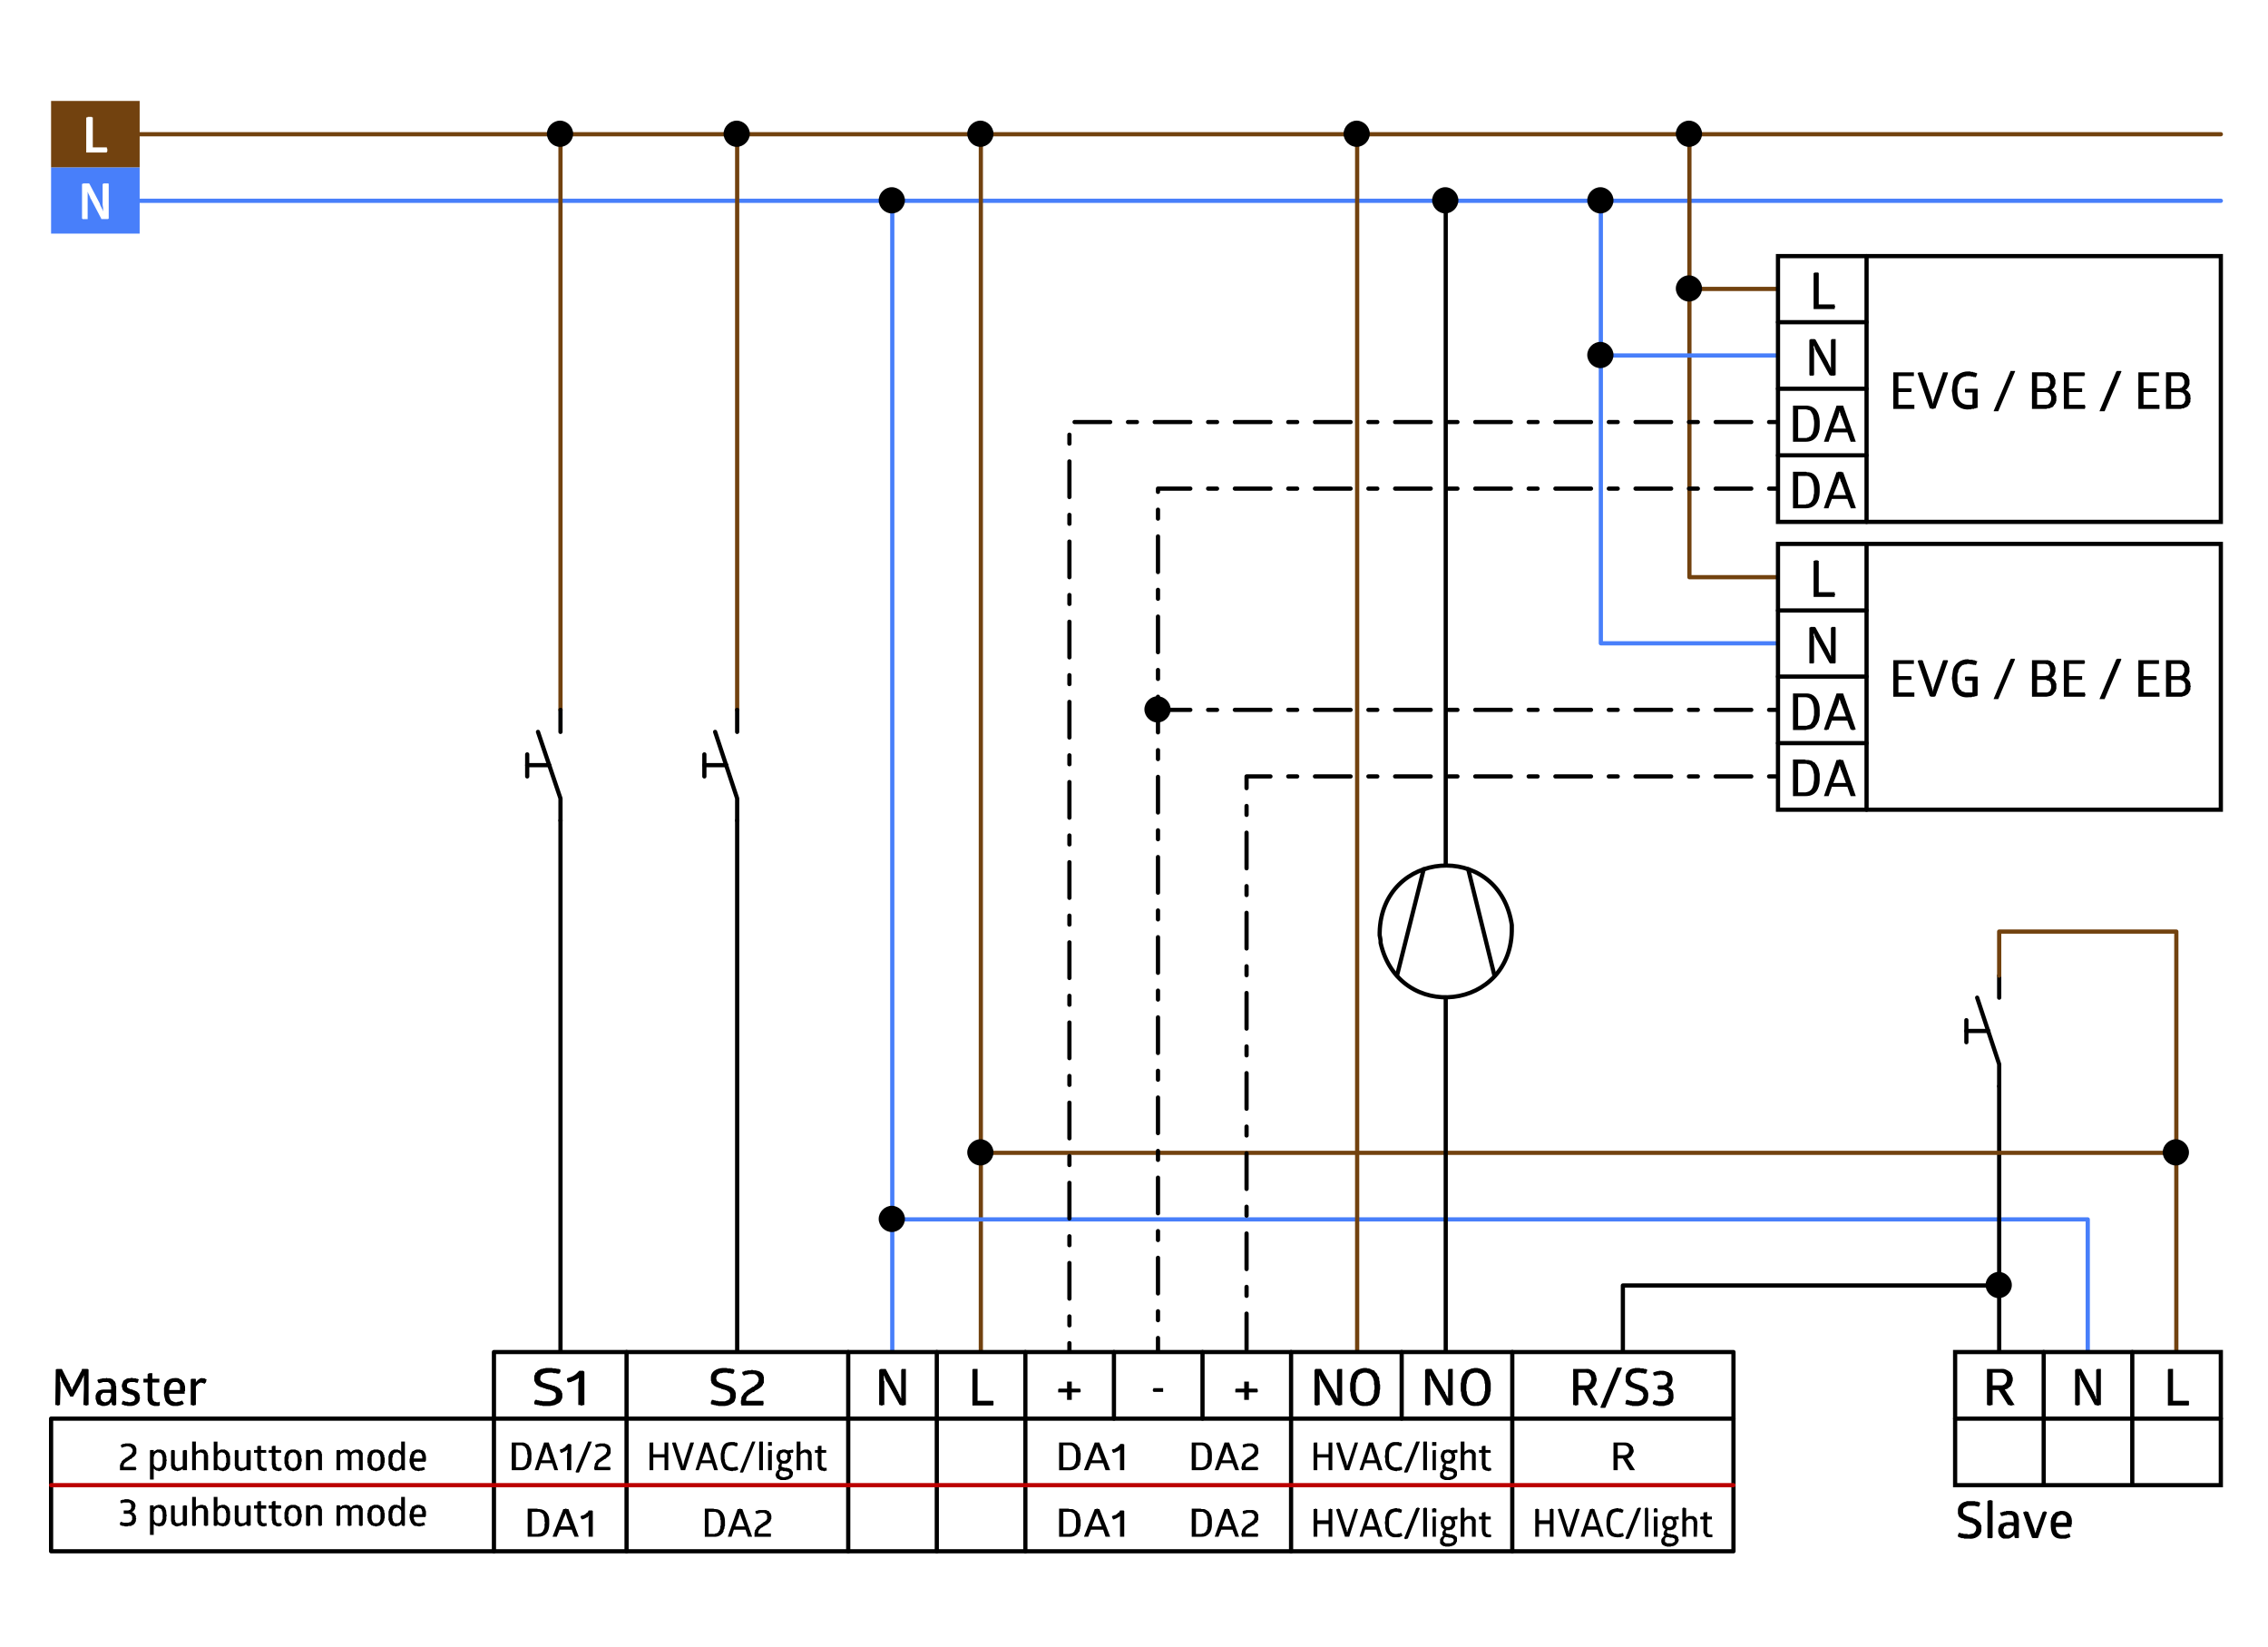 <?xml version="1.0" encoding="utf-8"?>
<!-- Generator: Adobe Illustrator 16.0.3, SVG Export Plug-In . SVG Version: 6.00 Build 0)  -->
<!DOCTYPE svg PUBLIC "-//W3C//DTD SVG 1.1//EN" "http://www.w3.org/Graphics/SVG/1.1/DTD/svg11.dtd">
<svg version="1.1" id="Ebene_1" xmlns="http://www.w3.org/2000/svg" xmlns:xlink="http://www.w3.org/1999/xlink" x="0px" y="0px"
	 width="1026px" height="745px" viewBox="0 0 1026 745" enable-background="new 0 0 1026 745" xml:space="preserve">
<rect fill="#FFFFFF" width="1026" height="745"/>
<g>
	<g>
		<g>
			<g>
				<polyline fill="none" points="13.147,10.677 13.147,30.603 13.147,10.677 				"/>
			</g>
		</g>
	</g>
	<g>
		<g>
			<g>
				<polyline fill="none" points="1004.665,721.719 1024.596,721.719 1004.665,721.719 				"/>
			</g>
		</g>
	</g>
	
		<polyline fill="none" stroke="#72420F" stroke-width="1.908" stroke-linecap="round" stroke-linejoin="round" stroke-miterlimit="10" points="
		63.179,60.707 1004.665,60.707 63.179,60.707 	"/>
	
		<polyline fill="none" stroke="#487FFA" stroke-width="1.908" stroke-linecap="round" stroke-linejoin="round" stroke-miterlimit="10" points="
		63.179,90.811 1004.665,90.811 63.179,90.811 	"/>
	
		<polyline fill="none" stroke="#487FFA" stroke-width="1.908" stroke-linecap="round" stroke-linejoin="round" stroke-miterlimit="10" points="
		403.649,611.482 403.649,90.811 403.649,611.482 	"/>
	
		<polyline fill="none" stroke="#000000" stroke-width="1.908" stroke-linecap="round" stroke-linejoin="round" stroke-miterlimit="10" points="
		333.478,371.075 333.478,611.482 333.478,371.075 	"/>
	
		<polyline fill="none" stroke="#72420F" stroke-width="1.908" stroke-linecap="round" stroke-linejoin="round" stroke-miterlimit="10" points="
		443.716,611.482 443.716,60.707 443.716,611.482 	"/>
	<path d="M409.374,90.599c0-3.18-2.757-5.935-5.937-5.935s-5.937,2.755-5.937,5.935c0,3.181,2.757,5.937,5.937,5.937
		S409.374,93.78,409.374,90.599"/>
	<rect x="23.11" y="45.656" fill="#72420F" width="40.069" height="30.104"/>
	<path fill="#FFFFFF" d="M39.01,53.287l0.212-0.211h0.424v-0.212h0.212c0.493,0,0.989,0,1.484,0h0.212v0.212h0.424v13.567h6.359
		v0.425l0.212,0.212v1.271h-0.212v0.425H39.01"/>
	<rect x="23.11" y="75.76" fill="#487FFA" width="40.069" height="29.892"/>
	<path fill="#FFFFFF" d="M41.13,89.964l-0.212-0.212V89.54l-0.212-0.424v-0.212l-0.212-0.212v-0.21l-0.21-0.212v-0.212l-0.212-0.212
		v-0.212l-0.212-0.212v-0.424l-0.212-0.211v-0.212v0.212c0,4.027,0,8.056,0,12.084v0.212h-0.212c-0.637,0-1.271,0-1.908,0h-0.212
		v-0.212h-0.212V83.18h0.424v-0.212h2.757l0.21,0.212l4.665,8.904v0.21l0.212,0.424v0.212l0.212,0.212v0.212l0.211,0.212v0.212
		l0.212,0.21V94.2l0.212,0.212v0.212l0.212,0.212v0.424l0.212,0.212V95.26c0.138-2.11-0.35-1.7-0.212-3.816V83.18h0.212l0.212-0.212
		h2.121l0.21,0.212v15.688h-0.21v0.212h-0.212c-0.919,0-1.837,0-2.757,0h-0.212v-0.212"/>
	
		<polyline fill="none" stroke="#72420F" stroke-width="1.908" stroke-linecap="round" stroke-linejoin="round" stroke-miterlimit="10" points="
		253.554,60.707 253.554,321.043 253.554,60.707 	"/>
	
		<polyline fill="none" stroke="#487FFA" stroke-width="1.908" stroke-linecap="round" stroke-linejoin="round" stroke-miterlimit="10" points="
		944.457,611.482 944.457,551.484 403.649,551.484 944.457,551.484 	"/>
	<path d="M409.374,551.274c0-3.185-2.757-5.938-5.937-5.938s-5.937,2.757-5.937,5.938c0,3.178,2.757,5.935,5.937,5.935
		S409.374,554.452,409.374,551.274"/>
	
		<polyline fill="none" stroke="#72420F" stroke-width="1.908" stroke-linecap="round" stroke-linejoin="round" stroke-miterlimit="10" points="
		333.478,60.707 333.478,321.043 333.478,60.707 	"/>
	
		<polyline fill="none" stroke="#000000" stroke-width="1.908" stroke-linecap="round" stroke-linejoin="round" stroke-miterlimit="10" points="
		734.156,611.482 734.156,581.377 904.391,581.377 904.391,611.482 904.391,581.377 	"/>
	
		<polyline fill="none" stroke="#000000" stroke-width="1.908" stroke-linecap="round" stroke-linejoin="round" stroke-miterlimit="10" points="
		904.391,491.277 904.391,581.377 904.391,491.277 	"/>
	
		<polyline fill="none" stroke="#72420F" stroke-width="1.908" stroke-linecap="round" stroke-linejoin="round" stroke-miterlimit="10" points="
		984.528,611.482 984.528,521.383 443.716,521.383 984.528,521.383 	"/>
	<path d="M449.441,521.169c0-3.178-2.76-5.936-5.938-5.936s-5.935,2.758-5.935,5.936c0,3.181,2.755,5.938,5.935,5.938
		S449.441,524.35,449.441,521.169"/>
	
		<polyline fill="none" stroke="#000000" stroke-width="1.908" stroke-linecap="round" stroke-linejoin="round" stroke-miterlimit="10" points="
		654.021,611.482 654.021,421.318 654.021,611.482 	"/>
	
		<polyline fill="none" stroke="#72420F" stroke-width="1.908" stroke-linecap="round" stroke-linejoin="round" stroke-miterlimit="10" points="
		764.258,60.707 764.258,261.047 804.329,261.047 764.258,261.047 	"/>
	
		<polyline fill="none" stroke="#487FFA" stroke-width="1.908" stroke-linecap="round" stroke-linejoin="round" stroke-miterlimit="10" points="
		724.191,90.811 724.191,290.939 804.329,290.939 724.191,290.939 	"/>
	<path d="M659.742,90.599c0-3.18-2.753-5.935-5.938-5.935c-3.178,0-5.935,2.755-5.935,5.935c0,3.181,2.757,5.937,5.935,5.937
		C656.989,96.536,659.742,93.78,659.742,90.599"/>
	
		<path fill="none" stroke="#000000" stroke-width="1.908" stroke-linecap="round" stroke-linejoin="round" stroke-miterlimit="10" stroke-dasharray="4.028,8.056,16.112,8.056" d="
		M804.329,321.043H523.852 M804.329,220.98H523.852v390.502 M804.329,190.876H483.784v420.606"/>
	<path d="M529.575,320.831c0-3.18-2.753-5.938-5.938-5.938c-3.182,0-5.935,2.76-5.935,5.938s2.753,5.937,5.935,5.937
		C526.822,326.768,529.575,324.01,529.575,320.831"/>
	
		<polyline fill="none" stroke="#000000" stroke-width="1.908" stroke-linecap="round" stroke-linejoin="round" stroke-miterlimit="10" points="
		253.554,371.075 253.554,611.482 253.554,371.075 	"/>
	
		<polyline fill="none" stroke="#000000" stroke-width="1.908" stroke-linecap="round" stroke-linejoin="round" stroke-miterlimit="10" stroke-dasharray="4.028,8.056,16.112,8.056" points="
		804.329,351.146 563.922,351.146 563.922,611.482 	"/>
	
		<polyline fill="none" stroke="#72420F" stroke-width="1.908" stroke-linecap="round" stroke-linejoin="round" stroke-miterlimit="10" points="
		613.951,611.482 613.951,60.707 613.951,611.482 	"/>
	<path d="M259.278,60.495c0-3.18-2.757-5.935-5.937-5.935c-3.18,0-5.937,2.755-5.937,5.935c0,3.181,2.757,5.937,5.937,5.937
		C256.521,66.432,259.278,63.676,259.278,60.495"/>
	<path d="M339.201,60.495c0-3.18-2.755-5.935-5.935-5.935c-3.181,0-5.937,2.755-5.937,5.935c0,3.181,2.755,5.937,5.937,5.937
		C336.445,66.432,339.201,63.676,339.201,60.495"/>
	<path d="M449.441,60.495c0-3.18-2.76-5.935-5.938-5.935s-5.935,2.755-5.935,5.935c0,3.181,2.755,5.937,5.935,5.937
		S449.441,63.676,449.441,60.495"/>
	<path d="M619.675,60.495c0-3.18-2.753-5.935-5.935-5.935c-3.185,0-5.938,2.755-5.938,5.935c0,3.181,2.753,5.937,5.938,5.937
		C616.922,66.432,619.675,63.676,619.675,60.495"/>
	<path d="M769.982,60.495c0-3.18-2.756-5.935-5.938-5.935s-5.935,2.755-5.935,5.935c0,3.181,2.753,5.937,5.935,5.937
		C767.229,66.432,769.982,63.676,769.982,60.495"/>
	<path d="M910.114,581.166c0-3.182-2.757-5.935-5.938-5.935c-3.182,0-5.938,2.753-5.938,5.935c0,3.178,2.757,5.935,5.938,5.935
		S910.114,584.344,910.114,581.166"/>
	
		<polyline fill="none" stroke="#000000" stroke-width="1.908" stroke-linecap="round" stroke-linejoin="round" stroke-miterlimit="10" points="
		333.478,321.043 333.478,331.006 333.478,321.043 	"/>
	
		<polyline fill="none" stroke="#000000" stroke-width="1.908" stroke-linecap="round" stroke-linejoin="round" stroke-miterlimit="10" points="
		323.513,331.006 333.478,361.11 333.478,371.075 333.478,361.11 	"/>
	
		<polyline fill="none" stroke="#000000" stroke-width="1.908" stroke-linecap="round" stroke-linejoin="round" stroke-miterlimit="10" points="
		328.601,346.059 318.637,346.059 328.601,346.059 	"/>
	
		<polyline fill="none" stroke="#000000" stroke-width="1.908" stroke-linecap="round" stroke-linejoin="round" stroke-miterlimit="10" points="
		318.637,341.184 318.637,351.146 318.637,341.184 	"/>
	
		<polyline fill="none" stroke="#000000" stroke-width="1.908" stroke-linecap="round" stroke-linejoin="round" stroke-miterlimit="10" points="
		253.554,321.043 253.554,331.006 253.554,321.043 	"/>
	
		<polyline fill="none" stroke="#000000" stroke-width="1.908" stroke-linecap="round" stroke-linejoin="round" stroke-miterlimit="10" points="
		243.378,331.006 253.554,361.11 253.554,371.075 253.554,361.11 	"/>
	
		<polyline fill="none" stroke="#000000" stroke-width="1.908" stroke-linecap="round" stroke-linejoin="round" stroke-miterlimit="10" points="
		248.466,346.059 238.501,346.059 248.466,346.059 	"/>
	
		<polyline fill="none" stroke="#000000" stroke-width="1.908" stroke-linecap="round" stroke-linejoin="round" stroke-miterlimit="10" points="
		238.501,341.184 238.501,351.146 238.501,341.184 	"/>
	
		<polyline fill="none" stroke="#72420F" stroke-width="1.908" stroke-linecap="round" stroke-linejoin="round" stroke-miterlimit="10" points="
		764.258,130.668 804.329,130.668 764.258,130.668 	"/>
	<path d="M769.982,130.456c0-3.18-2.756-5.937-5.938-5.937s-5.935,2.757-5.935,5.937c0,3.18,2.753,5.935,5.935,5.935
		C767.229,136.391,769.982,133.635,769.982,130.456"/>
	
		<polyline fill="none" stroke="#487FFA" stroke-width="1.908" stroke-linecap="round" stroke-linejoin="round" stroke-miterlimit="10" points="
		724.191,160.772 804.329,160.772 724.191,160.772 	"/>
	<path d="M729.915,160.56c0-3.18-2.757-5.937-5.935-5.937c-3.185,0-5.938,2.757-5.938,5.937s2.757,5.935,5.938,5.935
		C727.158,166.495,729.915,163.739,729.915,160.56"/>
	<polygon fill="#FFFFFF" points="223.45,611.482 784.188,611.482 784.188,701.582 23.11,701.582 23.11,641.585 223.45,641.585 	"/>
	
		<polygon fill="none" stroke="#000000" stroke-width="1.908" stroke-linecap="round" stroke-linejoin="round" stroke-miterlimit="10" points="
		223.45,611.482 784.188,611.482 784.188,701.582 23.11,701.582 23.11,641.585 223.45,641.585 	"/>
	
		<polyline fill="none" stroke="#000000" stroke-width="1.908" stroke-linecap="round" stroke-linejoin="round" stroke-miterlimit="10" points="
		383.721,611.482 383.721,701.582 383.721,611.482 	"/>
	
		<polyline fill="none" stroke="#000000" stroke-width="1.908" stroke-linecap="round" stroke-linejoin="round" stroke-miterlimit="10" points="
		423.788,611.482 423.788,701.582 423.788,611.482 	"/>
	
		<polyline fill="none" stroke="#000000" stroke-width="1.908" stroke-linecap="round" stroke-linejoin="round" stroke-miterlimit="10" points="
		223.45,641.585 784.188,641.585 223.45,641.585 	"/>
	
		<polyline fill="none" stroke="#000000" stroke-width="1.908" stroke-linecap="round" stroke-linejoin="round" stroke-miterlimit="10" points="
		463.857,611.482 463.857,701.582 463.857,611.482 	"/>
	
		<polyline fill="none" stroke="#000000" stroke-width="1.908" stroke-linecap="round" stroke-linejoin="round" stroke-miterlimit="10" points="
		503.924,611.482 503.924,641.585 503.924,611.482 	"/>
	<path d="M478.908,629.715h-0.212v-0.214c0-0.353,0-0.707,0-1.06v-0.21h0.212v-0.217h3.813v-3.182h0.212c0.566,0,1.133,0,1.696,0
		h0.212v3.182h3.816v0.427h0.212v1.06h-0.212v0.214h-3.816v3.395h-0.212c-0.563,0-1.13,0-1.696,0h-0.212v-3.395"/>
	<path d="M521.732,629.501v-0.425h-0.211v-0.635l0.211-0.211v-0.427h4.448v0.211c0,0.427,0,0.852,0,1.272v0.211"/>
	
		<polyline fill="none" stroke="#000000" stroke-width="1.908" stroke-linecap="round" stroke-linejoin="round" stroke-miterlimit="10" points="
		543.991,611.482 543.991,641.585 543.991,611.482 	"/>
	<path d="M671.829,627.382v-1.271l-0.214-0.639v-0.638c-0.241-0.884-0.383-1.847-1.062-2.543l-0.214-0.425l-0.636-0.635h-0.424
		l-0.211-0.213h-0.427l-0.214-0.215h-1.481l-0.421,0.215H666.1l-0.214,0.213h-0.425l-0.635,0.635l-0.211,0.425
		c-0.586,0.473-1.181,2.491-1.063,3.181l-0.21,0.639v2.757l0.21,0.635c-0.063,0.911,0.362,2.17,0.852,2.968l0.425,0.427l0.21,0.425
		l0.425,0.424h0.425l0.216,0.211h0.636l0.424,0.214h0.85l0.21-0.214h0.852l0.211-0.211h0.424l0.425-0.424l0.211-0.425
		c0.831-0.693,1.021-1.78,1.272-2.76v-0.635l0.214-0.635L671.829,627.382 M660.805,627.382v-1.697l0.211-0.849v-0.635
		c0.303-1.229,0.787-2.495,1.697-3.396l0.211-0.424l0.425-0.425l0.852-0.424l0.635-0.211l0.424-0.21l0.636-0.218h0.427l0.635-0.21
		h1.271c4.199,0.717,5.6,2.843,6.148,6.994v3.395l-0.214,0.639c0.101,1.321-0.527,2.584-1.271,3.604l-0.424,0.424l-0.215,0.425
		c-0.817,0.725-1.794,1.587-2.967,1.481l-0.425,0.213h-1.271c-3.472,0.404-6.518-2.767-6.573-6.146l-0.211-0.639L660.805,627.382
		L660.805,627.382z M648.297,625.05v-0.214l-0.424-0.421v-0.214l-0.214-0.211v-0.424l-0.211-0.218v-0.21l-0.214-0.211v-0.424h-0.211
		v-0.425h-0.211v1.27l0.211,0.218v0.424c0,0.493,0,0.984,0,1.48v9.962h-0.638l-0.214,0.216h-0.845v-0.216h-0.639v-15.896
		l0.424-0.211l0.215-0.21h2.329l5.938,10.386l0.211,0.214v0.421l0.217,0.214v0.211l0.211,0.217v0.21l0.21,0.214v0.211h0.214v0.214
		l0.211,0.21v0.425l0.214,0.211v0.214v-0.425c0-0.918,0-1.839,0-2.757v-9.965c0.524-0.694,0.721-0.342,1.694-0.421h0.424v16.317
		h-0.635l-0.217,0.216h-1.06l-0.21-0.216h-0.639L648.297,625.05z"/>
	<path d="M269.878,654.73h-0.212v-0.217h-0.212v-0.424l-0.212-0.211v-0.424h0.212l0.212-0.214h0.423l0.212-0.211h0.637l0.212-0.21
		h0.635c0.424,0,0.849,0,1.273,0h0.635l0.212,0.21c1.413,0.104,2.516,1.47,2.333,2.968v1.271l-0.212,0.211
		c-0.061,0.401-0.307,0.771-0.637,1.061l-0.423,0.424h-0.212l-0.849,0.853h-0.212l-0.423,0.214l-0.424,0.421h-0.212l-0.424,0.424
		h-0.212l-0.423,0.425h-0.212l-0.424,0.424v0.211l-0.212,0.217v0.211l-0.212,0.214v0.849h5.512v0.421l0.212,0.216v0.426h-0.212
		v0.424h-6.996v-0.214l-0.212-0.21v-1.063l0.212-0.425v-0.638l0.212-0.426v-0.213l0.424-0.424v-0.425l0.847-0.845h0.212l0.212-0.214
		l0.424-0.211l0.423-0.428h0.212l0.636-0.638h0.212l0.424-0.421h0.212v-0.214h0.21l0.212-0.211v-0.214h0.212v-0.21l0.212-0.218
		v-0.424h0.212v-1.27l-1.059-1.063h-0.424l-0.425-0.214h-0.849l-0.21,0.214h-0.849l-0.212,0.21h-0.424L269.878,654.73
		 M266.062,651.974h0.212c0.422,0,0.847,0,1.271,0h0.212l-5.724,13.778l-0.212,0.214h-1.271v-0.214h-0.212L266.062,651.974z
		 M253.342,655.576l0.424-0.21h0.423l0.424-0.214l0.212-0.211l0.849-0.428l0.21-0.424l0.637-0.635
		c0.64-0.632,0.223-0.384,1.061-0.425h0.422v0.211h0.425v11.662h-0.212c-0.495,0-0.989,0-1.484,0h-0.212v-7.634l0.212-0.216v-1.48
		l-0.212,0.214L256.097,656l-0.423,0.424h-0.424l-0.212,0.211l-0.424,0.214h-0.212l-0.212,0.21h-0.423l-0.212-0.21v-0.214
		l-0.212-0.211L253.342,655.576L253.342,655.576z M247.193,654.307v0.21l-0.21,0.217v0.636h-0.212v0.635l-1.696,4.451h4.027
		l-1.484-4.451v-0.425h-0.212v-0.635l-0.212-0.211L247.193,654.307L247.193,654.307z M246.134,652.398h0.212c0.566,0,1.13,0,1.696,0
		h0.212l4.239,12.508h-0.21c-0.424,0-0.849,0-1.273,0h-0.212l-1.059-3.185h-5.088l-1.061,3.185h-0.21c-0.424,0-0.849,0-1.273,0
		h-0.212L246.134,652.398z M235.321,663.633h0.849l0.212-0.21h0.423l0.424-0.214l0.212-0.211v-0.214h0.212l0.212-0.424l0.212-0.211
		v-0.217l0.21-0.421v-0.425l0.212-0.424v-0.851l0.212-0.637v-1.059l-0.212-0.641v-0.85l-0.212-0.421v-0.425l-0.21-0.424v-0.216
		l-0.637-0.637v-0.21l-0.212-0.214h-0.212l-0.425-0.211h-0.21l-0.212-0.214h-2.757v9.965h1.909V663.633z M235.534,652.398h1.271
		c1.453,0.455,0.823,0.314,2.12,1.06l0.212,0.21l0.212,0.425c0.88,1.325,0.819,1.535,1.059,3.185v2.757
		c-0.081,1.101-0.268,2.305-1.059,3.178l-0.212,0.424l-0.212,0.211c-0.83,0.505-1.537,1.087-2.543,1.063h-4.877V652.4h4.029V652.398
		z"/>
	<path d="M757.05,631.409v1.06l-0.21,0.424v0.428l-0.211,0.214v0.421l-0.424,0.424l-0.425,0.214l-0.425,0.425l-0.852,0.424h-0.424
		l-0.425,0.214h-0.425l-0.424,0.211h-0.638c-0.635,0-1.27,0-1.908,0l-0.211-0.211h-0.849l-0.21-0.214h-0.425l-0.217-0.211h-0.211
		l-0.214-0.213h-0.21v-0.849l0.21-0.214v-0.211l0.214-0.21v-0.214h0.639l0.214,0.214h0.845l0.214,0.21c0.425,0,0.853,0,1.273,0h1.48
		l1.271-0.635l0.214-0.217l0.424-0.849v-0.421c0.591-1.535-0.169-0.279,0-1.698v-0.21l-0.214-0.214v-0.211h-0.21l-0.214-0.214v-0.21
		h-0.211l-0.214-0.214h-0.428l-0.21-0.211h-2.968v-0.427l-0.214-0.211v-0.639l0.214-0.21v-0.425h2.543l0.852-0.425h0.211
		l0.214-0.427l0.211-0.211l0.214-0.424v-1.698l-0.214-0.421l-0.211-0.424l-0.425-0.425l-0.427-0.214h-0.849l-0.635-0.21h-0.427
		l-0.21,0.21h-1.063l-0.21,0.214h-0.636l-0.215,0.211h-0.212l-0.425-0.425l-0.214-0.426V620.8l0.214-0.21h0.425l0.212-0.214h0.426
		l0.214-0.211h0.846l0.214-0.214h2.118l0.85,0.214l0.638,0.211c2.943,0.771,3.174,4.299,1.694,6.359l-0.425,0.214l-0.214,0.21
		l-0.421,0.214l0.421,0.211c1.567,1.035,1.731,1.387,1.908,3.182v0.64 M735.43,623.566v-1.273l0.21-0.425v-0.424l0.211-0.211
		l0.217-0.428l0.424-0.424l0.211-0.425c1.37-1.097,0.97-0.586,2.122-1.061h0.421l0.424-0.211h1.063
		c1.887-0.108,0.688,0.289,2.115,0.211h0.638l0.214,0.216h0.846l0.214,0.21h0.211l0.214,0.211v0.424h-0.214v0.639l-0.211,0.21v0.217
		l-0.214,0.211v0.211l-0.21-0.211h-0.636l-0.214-0.211h-1.062l-0.211-0.217h-1.908l-0.424,0.217h-0.639l-0.846,0.422l-0.217,0.424
		l-0.21,0.214l-0.425,0.849v1.063l0.211,0.211v0.214l0.214,0.21v0.211h0.21l0.428,0.424h0.214l0.21,0.214h0.211l0.214,0.213h0.21
		l0.425,0.215h0.214l0.428,0.211h0.21l0.211,0.214h0.424l0.214,0.21h0.425l0.211,0.211h0.425l0.427,0.424h0.424l1.06,1.063
		l0.211,0.421l0.426,0.424v0.425l0.215,0.424c0.169,2.854-0.327,4.91-3.395,5.728l-1.063,0.211H738.4l-0.216-0.211h-0.636
		l-0.425-0.214H736.7l-0.425-0.21h-0.427l-0.211-0.212h-0.424v-0.216l0.214-0.211v-0.849l0.21-0.21v-0.214l0.211-0.211h0.427
		l0.425,0.211h0.424l0.211,0.214h0.849l0.217,0.21h2.754l1.063-0.424l0.637-0.425l0.426-0.852l0.21-0.846v-0.424l-0.21-0.215v-0.427
		l-0.215-0.211v-0.21l-0.211-0.214h-0.216v-0.211h-0.21l-0.211-0.214h-0.214l-0.211-0.21h-0.214v-0.214h-0.21l-0.214-0.211h-0.637
		l-0.212-0.211h-0.424l-0.425-0.216l-0.214-0.211h-0.421l-0.852-0.425h-0.214l-0.425-0.214l-0.211-0.21l-0.424-0.214l-0.425-0.421
		l-0.21-0.426l-0.217-0.216l-0.421-0.849L735.43,623.566L735.43,623.566z M731.399,618.69h0.214v-0.217h0.21
		c0.563,0,1.132,0,1.698,0l0.21,0.217l-7.419,17.808l-0.217,0.211h-1.904l-0.211-0.211L731.399,618.69z M714.016,626.533h3.605
		c1.246,0.107,2.07-1.245,2.119-2.332l0.21-0.425l-0.21-0.638v-0.425l-0.425-0.849l-0.212-0.21l-0.216-0.425l-0.424-0.211h-0.425
		l-0.421-0.217h-3.605L714.016,626.533L714.016,626.533z M717.407,619.115h1.271l0.424,0.21h0.213l0.85,0.425l0.425,0.424
		l0.424,0.211l0.421,0.424l0.217,0.428v0.211l0.425,0.849v0.638l0.211,0.424v1.063l-0.636,1.908l-0.217,0.421l-1.27,1.272
		l-0.424,0.215l-0.639,0.21l3.816,6.994h-0.638l-0.211,0.214h-0.852l-0.211-0.214h-0.638l-3.816-6.783h-2.543v6.783h-0.635v0.214
		h-0.85l-0.212-0.214h-0.64v-16.32L717.407,619.115L717.407,619.115z"/>
	<path d="M621.797,627.382v-0.638l-0.214-0.635v-1.273c-0.238-0.884-0.379-1.847-1.059-2.543l-0.212-0.425l-0.216-0.21
		c-0.525-0.584-1.27-0.501-1.905-0.853h-1.483l-0.211,0.214h-0.424l-0.215,0.213h-0.427l-0.421,0.426l-0.425,0.21l-0.214,0.425
		l-0.21,0.214v0.424l-0.636,1.271v0.635l-0.215,0.638v4.027c0.274,1.273,0.409,1.756,0.851,2.968l1.27,1.272h0.427l0.215,0.211
		h0.635l0.424,0.214h0.852l0.211-0.214h0.639l0.421-0.211h0.214l0.424-0.21l0.212-0.214l0.216-0.428
		c0.827-0.69,1.021-1.777,1.27-2.757v-1.27l0.214-0.638v-0.849 M610.771,627.382v-1.697l0.212-0.849
		c0.396-3.854,2.229-5.477,5.938-6.146h1.271l0.425,0.21h0.635l0.638,0.215l0.849,0.421l0.639,0.214l0.424,0.21l0.211,0.425
		l0.852,0.852l0.211,0.425l0.214,0.635l0.424,0.424l0.211,0.638v0.85l0.214,0.635v0.852l0.21,0.639v1.908l-0.21,0.845v0.639
		c-0.535,2.871,0.053,1.042-1.271,3.604l-0.852,0.849l-0.211,0.425l-0.424,0.211l-0.639,0.427l-0.849,0.424h-0.638l-0.635,0.211
		h-1.063c-3.61,0.39-6.553-2.729-6.57-6.146l-0.211-0.64v-1.698h-0.005V627.382L610.771,627.382z M598.265,625.05l-0.214-0.214
		v-0.211l-0.211-0.21v-0.214l-0.21-0.211v-0.214l-0.214-0.21v-0.218l-0.211-0.21v-0.425l-0.214-0.21v-0.214l-0.21-0.211v0.211
		c-0.135,1.987,0.331,1.735,0.21,3.604v9.537h-0.635l-0.217,0.214h-0.846l-0.214-0.214h-0.424v-15.896l0.424-0.211v-0.21h0.214
		c0.636,0,1.271,0,1.908,0h0.425l5.938,10.386v0.214l0.211,0.421l0.214,0.214v0.211l0.21,0.215v0.212l0.214,0.214v0.211l0.211,0.214
		v0.21l0.211,0.211v0.214l0.214,0.211v0.214v-0.214c0.023-1.646,0.021-1.923-0.214-3.603v-9.33l0.424-0.211v-0.21h0.214
		c0.493,0,0.99,0,1.484,0h0.21v16.317h-0.635l-0.211,0.214h-1.063l-0.21-0.214h-0.85L598.265,625.05z"/>
	
		<polyline fill="none" stroke="#000000" stroke-width="1.908" stroke-linecap="round" stroke-linejoin="round" stroke-miterlimit="10" points="
		584.059,611.482 584.059,701.582 584.059,611.482 	"/>
	
		<polyline fill="none" stroke="#000000" stroke-width="1.908" stroke-linecap="round" stroke-linejoin="round" stroke-miterlimit="10" points="
		634.092,611.482 634.092,641.585 634.092,611.482 	"/>
	<path d="M336.445,622.082l-0.212-0.214v-0.21h-0.212v-0.214l-0.212-0.211v-0.852h0.425l0.424-0.211h0.212l0.212-0.214h0.847
		l0.212-0.21h1.483l0.424-0.214h0.212l0.635,0.214h1.061l0.424,0.21h0.423l0.424,0.214h0.212l0.424,0.211l0.212,0.214l0.422,0.21
		l0.424,0.428l0.212,0.425l0.212,0.21v0.425l0.212,0.424v2.757l-0.212,0.212l-0.212,0.427v0.214l-0.424,0.421l-0.212,0.424
		l-0.422,0.214l-0.425,0.425l-0.424,0.212l-0.212,0.216l-1.271,0.635c-0.392,0.462-0.863,0.824-1.484,0.849l-0.424,0.422h-0.212
		l-0.424,0.426h-0.212l-0.847,0.85v0.214h-0.212l-0.212,0.21v0.636l-0.212,0.216v0.636l0.212,0.214h7.633v0.635l0.212,0.424
		l-0.212,0.211v0.638l-0.212,0.214h-9.753v-0.636h-0.21v-1.482l0.21-0.639v-0.852l0.424-0.846l0.212-0.214
		c1.021-1.794,0.445-0.583,1.484-1.694l0.637-0.638l0.847-0.421l0.212-0.214l0.424-0.211l0.212-0.215l0.424-0.213l0.212-0.214h0.422
		l0.424-0.424c1.213-1.317,0.34-0.038,1.271-1.06v-0.211l0.212-0.217v-0.21h0.212v-0.425c0.869-1.214-0.863-3.437-2.333-3.181
		h-1.907l-0.424,0.214h-0.637l-0.212,0.21h-0.423l-0.212,0.214h-0.42 M321.605,623.566v-0.853c0.236-3.099,3.695-4.188,6.361-4.024
		h0.847l0.212,0.211h1.484l0.212,0.215h0.849l0.212,0.21h0.21l0.212,0.211v0.849l-0.212,0.214v0.21l-0.21,0.217v0.211l-0.212,0.211
		l-0.212-0.211h-0.636l-0.212-0.211h-1.271l-0.212-0.217h-1.908l-0.635,0.217h-0.636l-0.849,0.422l-0.635,0.638l-0.212,0.425v0.424
		l-0.212,0.424l0.212,0.425v0.425l0.212,0.214v0.21l0.212,0.211h0.21l0.424,0.424h0.212l0.212,0.217h0.212l0.212,0.211h0.424
		l0.21,0.214h0.425l0.212,0.211h0.424l0.212,0.214h0.423l0.424,0.21h0.212l0.425,0.211h0.212l0.423,0.214l0.212,0.21h0.424
		l0.424,0.425l0.424,0.217l0.423,0.425l0.212,0.421l0.425,0.424v0.425l0.212,0.425v2.118l-0.212,0.642l-0.212,0.849l-0.424,0.635
		c-1.912,1.452-3.318,1.811-5.723,1.694h-1.273l-0.422-0.211h-0.637l-0.425-0.214h-0.635l-0.212-0.21h-0.637l-0.212-0.211h-0.212
		v-1.063l0.212-0.211v-0.21l0.212-0.214v-0.211h0.637l0.422,0.211h0.424l0.425,0.214h0.847l0.212,0.21h2.969l1.059-0.424
		l0.849-0.425l0.423-0.852v-1.906h-0.212v-0.213l-0.21-0.21v-0.214h-0.212l-0.212-0.211h-0.212v-0.214h-0.212l-0.212-0.21h-0.212
		l-0.212-0.214h-0.423l-0.212-0.211h-0.424l-0.424-0.21h-0.423l-0.212-0.215l-0.424-0.211h-0.425l-0.847-0.427h-0.425l-0.212-0.214
		l-0.849-0.424l-1.059-1.061l-0.212-0.427v-0.424l-0.212-0.421L321.605,623.566L321.605,623.566z"/>
	<path d="M731.823,658.123h2.757c3.188-0.083,3.209-4.368,0-4.455h-2.757 M734.791,652.398h0.425
		c0.938,0.011,1.942,0.307,2.543,1.06h0.214l0.21,0.424l0.217,0.211c0.538,0.445,0.256,1.136,0.635,1.697v0.846
		c-0.531,0.938-0.793,2.139-1.908,2.546l-0.849,0.428l3.392,5.3h-0.21c-0.635,0-1.271,0-1.908,0h-0.214l-3.178-5.3h-2.333v5.3h-0.21
		c-0.497,0-0.99,0-1.484,0h-0.214V652.4L734.791,652.398L734.791,652.398z"/>
	<path d="M559.043,629.715h-0.211v-0.214c0-0.353,0-0.707,0-1.06v-0.21h0.211v-0.217h3.816v-3.182h0.214c0.563,0,1.128,0,1.691,0
		h0.216v3.182h3.814v0.427h0.21v1.06h-0.21v0.214h-3.814v3.395h-0.216c-0.563,0-1.129,0-1.691,0h-0.214v-3.395"/>
	<path d="M401.317,625.05l-0.425-0.425v-0.21l-0.21-0.214v-0.425l-0.212-0.21v-0.218l-0.212-0.21v-0.425l-0.212-0.21v-0.214
		l-0.212-0.211v0.425c0,0.354,0,0.704,0,1.063v0.849l0.212,0.21v10.811h-0.636l-0.212,0.217h-0.847v-0.217h-0.636v-15.896
		l0.424-0.211l0.212-0.21h2.333l5.511,10.386l0.212,0.214v0.421l0.425,0.426v0.426l0.212,0.214v0.211h0.212v0.424l0.212,0.211v0.214
		l0.212,0.211v0.215v-13.146l0.21-0.211v-0.21h0.212c0.495,0,0.99,0,1.483,0h0.212v16.317h-0.635l-0.212,0.217h-1.061l-0.21-0.217
		h-0.637"/>
	<path d="M439.9,619.325h0.212v-0.21h0.212c0.563,0,1.13,0,1.693,0h0.215v14.416h6.995l0.213,0.21v1.691l-0.213,0.217H439.9"/>
	<path d="M256.521,623.352l1.271-0.421c1.344-0.345,2.7-1.263,3.604-2.332l0.637-0.639c0.495,0,0.988,0,1.483,0h0.425v0.214h0.212
		l0.212,0.211v15.051h-0.637l-0.212,0.217h-0.847l-0.212-0.217h-0.849v-9.323c-0.081-1.381,0.336-1.063,0.212-2.761v-0.21
		l-0.424,0.428l-1.696,0.849l-0.635,0.21l-0.849,0.425h-0.424l-0.635,0.21l-0.425-0.424v-0.211l-0.212-0.21L256.521,623.352
		 M241.683,623.566v-1.273l0.422-0.849v-0.211l0.212-0.428l0.424-0.21l0.212-0.214l0.212-0.425l1.696-0.845h0.422l0.637-0.216h0.424
		l0.637-0.211h2.755l0.424,0.211c1.713-0.116,1.251,0.205,2.331,0.216h0.425l0.212,0.21h0.212l0.212,0.211v0.849l-0.212,0.214v0.21
		l-0.424,0.428v0.211l-0.212-0.211h-0.847l-0.212-0.211h-1.272l-0.424-0.217h-0.212c-1.103-0.045-3.357,0.066-4.241,0.639
		l-0.423,0.424l-0.424,0.214v0.425l-0.212,0.424v1.271l0.425,0.424v0.211h0.212l0.423,0.424c0.909,0.148,2.805,1.025,3.816,1.063
		l0.424,0.21h0.212l0.424,0.211h0.423l0.424,0.214l0.212,0.21h0.424l0.212,0.214l0.422,0.211l0.212,0.214l0.424,0.212l0.212,0.216
		l0.212,0.421l0.425,0.424l0.21,0.425v0.424l0.212,0.211v1.908l-0.212,0.642l-0.423,0.849l-0.424,0.635l-0.637,0.424l-1.696,0.849
		l-2.121,0.425h-3.392l-0.423-0.211h-0.849l-0.424-0.214h-0.635l-0.424-0.21H242.1l-0.212-0.212h-0.21v-1.063l0.21-0.211v-0.21
		l0.212-0.214v-0.211h0.849l0.212,0.211h0.635l0.424,0.214h0.849l0.423,0.21h3.392l1.061-0.424l0.847-0.425l0.637-0.852v-1.908
		h-0.212v-0.211l-0.636-0.635h-0.211l-0.212-0.214h-0.212l-0.212-0.21h-0.212l-0.424-0.214h-0.212l-0.21-0.211h-0.637l-0.424-0.21
		h-0.424l-0.847-0.428h-0.424c-1.66-0.938-0.459,0.088-2.12-0.849l-0.423-0.214l-0.212-0.211l-0.424-0.21l-0.212-0.425l-0.212-0.214
		l-0.635-1.271L241.683,623.566L241.683,623.566z"/>
	
		<polyline fill="none" stroke="#000000" stroke-width="1.908" stroke-linecap="round" stroke-linejoin="round" stroke-miterlimit="10" points="
		283.446,611.482 283.446,701.582 283.446,611.482 	"/>
	
		<polyline fill="none" stroke="#000000" stroke-width="1.908" stroke-linecap="round" stroke-linejoin="round" stroke-miterlimit="10" points="
		684.124,611.482 684.124,701.582 684.124,611.482 	"/>
	
		<polyline fill="none" stroke="#000000" stroke-width="1.908" stroke-linecap="round" stroke-linejoin="round" stroke-miterlimit="10" points="
		223.45,641.585 223.45,701.582 223.45,641.585 	"/>
	<path d="M503.077,655.576l0.635-0.21h0.424l0.424-0.214l0.215-0.211l0.847-0.428l0.212-0.424l0.424-0.211l0.212-0.424l0.422-0.425
		h1.273l0.212,0.211h0.21v11.662h-0.21c-0.495,0-0.99,0-1.486,0h-0.21v-7.208c0-0.642,0-1.273,0-1.908l0.21-0.214l-0.422,0.214
		L506.254,656l-0.424,0.214l-0.212,0.21h-0.424l-0.212,0.211l-0.426,0.214h-0.212l-0.424,0.21H503.5v-0.21l-0.212-0.214v-0.211
		l-0.21-0.21L503.077,655.576 M496.292,654.307v0.21h-0.21v0.639l-0.212,0.214v0.424l-0.212,0.211l-1.696,4.451h4.451l-1.696-4.451
		v-0.425l-0.212-0.21v-0.425l-0.212-0.211L496.292,654.307L496.292,654.307z M495.232,652.398h0.212c0.563,0,1.13,0,1.693,0h0.212
		l4.875,12.508h-0.212c-0.563,0-1.13,0-1.693,0h-0.212l-1.063-3.185h-5.512l-1.271,3.185h-0.212c-0.495,0-0.989,0-1.48,0h-0.212
		L495.232,652.398z M483.149,663.633h1.059l0.212-0.21h0.637l0.427-0.425h0.21l0.212-0.214l0.212-0.424v-0.211l0.212-0.217
		l0.212-0.421v-0.425l0.212-0.424v-4.03l-0.212-0.421v-0.425l-0.212-0.424l-0.212-0.215v-0.213l-1.062-1.06h-0.637l-0.212-0.214
		h-3.18v9.965h2.122V663.633z M483.361,652.398h1.48c1.484,0.483,0.89,0.155,2.333,1.06l0.21,0.21l0.212,0.425l0.64,0.641
		l0.212,0.422v0.638l0.212,0.425v0.636l0.212,0.427v2.757l-0.212,0.635v0.424l-0.212,0.637v0.426l-0.424,0.849l-0.427,0.211
		l-0.212,0.425l-0.21,0.211c-1.146,0.712-1.315,0.885-2.757,1.063h-5.3v-12.508h4.24L483.361,652.398L483.361,652.398z"/>
	<path d="M562.648,654.73h-0.217v-0.217l-0.21-0.21v-0.849l0.21-0.214h0.428l0.214-0.211h0.849l0.21-0.21h2.544l0.214,0.21h0.427
		l0.211,0.211h0.21l0.214,0.214h0.211l0.424,0.424c0.805,1.111,0.629,1.615,0.639,2.968v0.428l-0.214,0.21v0.214l-0.21,0.211v0.214
		l-0.85,0.845h-0.214l-0.848,0.853h-0.425l-0.214,0.214l-0.421,0.21v0.211h-0.214l-0.211,0.214h-0.214l-0.426,0.424h-0.212
		l-0.425,0.425h-0.21v0.21l-0.214,0.212v0.216h-0.211v1.271h5.511v0.421l0.214,0.214v0.428h-0.214v0.424H561.8v-0.424l-0.211-0.215
		v-0.848L561.8,663v-0.638l0.214-0.428v-0.211l0.421-0.424l0.217-0.425l0.849-0.845h0.211l0.849-0.853h0.212l0.426-0.214
		l0.425-0.424h0.214l0.635-0.635h0.211v-0.211l0.215-0.214h0.21v-0.428h0.216v-0.424l0.211-0.211v-0.849l-0.211-0.21v-0.215
		l-0.852-0.848h-0.425l-0.424-0.214h-1.063l-0.214,0.214H563.5v0.21h-0.638v0.215h-0.212 M555.016,654.307v0.427h-0.21v0.636
		l-0.214,0.21v0.425l-1.691,4.451h4.234l-1.691-4.451v-0.635h-0.211v-0.636l-0.217-0.217V654.307L555.016,654.307z M553.957,652.398
		h0.21c0.566,0,1.132,0,1.698,0h0.21l4.455,12.508h-0.214c-0.428,0-0.853,0-1.273,0h-0.211l-1.271-3.185h-5.088l-1.271,3.185h-0.211
		c-0.425,0-0.852,0-1.273,0h-0.21L553.957,652.398z M542.933,663.633h0.852l0.425-0.21h0.424l0.421-0.425h0.214l0.211-0.214
		l0.217-0.424v-0.211l0.21-0.217l0.214-0.421v-0.849l0.211-0.425v-3.185l-0.211-0.424v-0.846l-0.214-0.424l-0.21-0.215v-0.212
		l-1.063-1.061h-0.424l-0.425-0.214h-2.757v9.965h1.905V663.633z M543.143,652.398h0.852c3.062,0.197,4.269,2.695,4.241,5.511v1.48
		c0.169,3.036-1.525,5.524-4.665,5.517h-4.451v-12.508H543.143L543.143,652.398z"/>
	<path d="M562.648,684.833l-0.217-0.21v-0.214h-0.21v-1.063h0.427l0.211-0.214h0.638l0.211-0.211h2.332
		c1.143-0.131,2.047,0.438,2.758,1.273v0.211l0.21,0.214v0.21l0.214,0.211v2.122l-0.214,0.424v0.211l-0.21,0.214v0.21l-0.425,0.428
		h-0.214l-1.063,1.06h-0.21l-0.425,0.214l-0.214,0.21l-0.421,0.211l-0.214,0.215h-0.211l-0.215,0.211h-0.211v0.216h-0.215
		l-0.211,0.21h-0.214v0.214l-0.211,0.211h-0.21v0.214c-0.677,0.583-0.359,0.445-0.425,1.483v0.211h5.511v0.424h0.214v0.425
		l-0.214,0.21v0.425H561.8v-0.425l-0.211-0.21c-0.089-1.663,0.28-0.614,0.211-1.698v-0.21l0.214-0.425v-0.21l0.211-0.214l0.21-0.425
		l1.273-1.271h0.214l0.846-0.849h0.427l0.214-0.214c0.974-1.056,0.083,0.207,1.06-0.849l0.425-0.425h0.211v-0.424h0.216v-0.635
		h0.211v-0.853l-0.211-0.214v-0.21l-0.216-0.425l-0.211-0.21h-0.214l-0.211-0.214l-0.425-0.211h-1.908v0.211H563.5l-0.214,0.214
		h-0.424L562.648,684.833 M555.016,684.409v0.424h-0.21v0.635l-0.214,0.214v0.211l-1.691,4.451h4.234l-1.691-4.451v-0.425
		l-0.211-0.21v-0.635h-0.217V684.409L555.016,684.409z M553.957,682.501h0.849v-0.211h0.638v0.211h0.635l4.455,12.508h-0.214
		c-0.428,0-0.853,0-1.273,0h-0.211l-1.271-3.178h-5.089l-1.271,3.178h-0.211c-0.425,0-0.85,0-1.273,0h-0.21L553.957,682.501z
		 M542.933,693.735h0.638l0.214-0.21h0.635l0.214-0.211h0.211l0.852-0.852v-0.214l0.21-0.421l0.214-0.214v-0.853l0.211-0.424v-3.178
		l-0.211-0.635v-0.642l-0.214-0.425l-0.21-0.21v-0.425l-0.428-0.424h-0.214l-0.421-0.427h-0.214l-0.21-0.212h-3.183v9.963h1.906
		V693.735L542.933,693.735z M543.143,682.29l0.428,0.211h0.849c0.884-0.052,1.587,0.703,2.333,1.059l0.21,0.217l0.214,0.425
		c0.79,0.873,0.979,2.077,1.063,3.178v2.122c0.078,2.961-1.498,5.559-4.665,5.511h-4.451v-12.72L543.143,682.29L543.143,682.29z"/>
	<path d="M503.077,685.682l0.635-0.214l0.424-0.21h0.424l0.215-0.214l0.422-0.211l0.637-0.635l0.424-0.214l0.424-0.852h0.21
		c0.428,0,0.852,0,1.273,0h0.212v0.214h0.21v11.659h-0.21c-0.495,0-0.99,0-1.486,0h-0.21V687.8c0-0.708,0-1.411,0-2.119l0.21-0.214
		l-0.422,0.425c-0.583,0.414-1.853,0.99-2.545,1.273H503.5v-0.214l-0.212-0.211v-0.21l-0.21-0.216L503.077,685.682 M496.292,684.409
		l-0.21,0.214v0.635l-0.212,0.21v0.425h-0.212l-1.696,4.451h4.451l-1.696-4.451v-0.211l-0.212-0.214v-0.424l-0.212-0.211
		L496.292,684.409L496.292,684.409z M495.232,682.501h0.637l0.212-0.211h0.635v0.211h0.637l4.875,12.508h-0.212
		c-0.563,0-1.13,0-1.693,0h-0.212l-1.063-3.178h-5.512l-1.271,3.178h-0.212c-0.495,0-0.99,0-1.48,0h-0.212L495.232,682.501z
		 M483.149,693.735h0.635l0.424-0.21h0.425l0.424-0.211h0.212l0.85-0.852v-0.214l0.212-0.421l0.212-0.214v-0.425l0.212-0.428v-4.233
		l-0.212-0.218v-0.424l-0.212-0.425l-0.212-0.21v-0.425l-0.424-0.424h-0.21l-0.427-0.426h-0.424l-0.212-0.213h-3.392v9.963h2.119
		V693.735z M483.361,682.29l0.422,0.211h1.061c0.883-0.052,1.585,0.703,2.333,1.059l0.21,0.217l0.212,0.425l0.427,0.211l0.424,0.849
		v0.424l0.212,0.638v0.425l0.212,0.635v2.757l-0.212,0.427v0.636l-0.212,0.425v0.424l-0.212,0.636l-0.64,0.641l-0.212,0.421
		l-0.21,0.214c-1.146,0.707-1.315,0.88-2.757,1.061h-5.3V682.29H483.361z"/>
	<path d="M371.637,661.725v1.273l0.424,0.425v0.21h0.212l0.422,0.211h1.273v1.273h-0.637l-0.212,0.214h-0.425l-0.422-0.214h-0.637
		l-0.849-0.425l-0.21-0.21l-0.424-0.853l-0.212-0.635v-5.938h-1.271v-1.27h1.271v-1.697h0.212l0.212-0.211h1.271v1.908h2.12v1.27
		h-2.12 M367.184,664.906h-0.21c-0.424,0-0.849,0-1.273,0h-0.212v-6.997l-0.21-0.211v-0.214l-0.212-0.21h-0.212l-0.212-0.218h-0.212
		l-0.212-0.21h-0.424l-0.21,0.21h-0.424l-0.212,0.218h-0.212l-0.636,0.635v6.997h-0.212c-0.423,0-0.847,0-1.271,0H360.4v-12.936
		h0.212c0.424,0,0.849,0,1.271,0h0.212v4.662l0.424-0.421l0.849-0.425l0.635-0.214h1.483l0.424,0.214
		c0.481,0.366,1.16,0.783,1.061,1.482l0.21,0.426v0.425v6.784L367.184,664.906L367.184,664.906z M357.221,666.601l-0.212-0.21
		v-0.425h-0.212v-0.214h-0.212l-0.21-0.211h-0.637l-0.212-0.21h-1.271l-0.212-0.214h-0.849l-0.423,0.424v0.211h-0.212v1.273
		l0.212,0.21v0.214l0.212,0.211h0.21l0.212,0.214h0.424l0.212,0.21h0.847l0.637-0.21h0.212l0.424-0.214h0.212l0.422-0.211v-0.214
		l0.212-0.21v-0.211L357.221,666.601z M356.162,658.758v-0.849l-0.212-0.425l-0.212-0.21h-0.212l-0.212-0.218h-0.212l-0.212-0.21
		h-0.635l-0.212,0.21h-0.212l-0.212,0.218h-0.212l-0.212,0.21l-0.21,0.425v1.908l0.635,0.635h0.212l0.212,0.214h1.059l0.212-0.214
		h0.212l0.637-0.635v-1.062L356.162,658.758L356.162,658.758z M358.705,655.576v0.214l0.212,0.211v0.635l-0.212,0.214v0.21h-1.271
		v0.218l0.212,0.424c0.183,1.056,0.509,1.474-0.212,2.754l-0.212,0.424l-0.212,0.214c-0.935,1.021-1.494,0.859-2.755,0.849h-0.424
		v0.214h-0.212v0.635h-0.212l0.212,0.214v0.425h0.425v0.21h0.636l0.21,0.211c0.425,0,0.849,0,1.273,0l0.212,0.217h0.635l0.212,0.211
		h0.212l0.212,0.214h0.212l0.212,0.21v0.214l0.423,0.425v0.21l0.212,0.211v1.063l-0.212,0.421v0.425l-1.06,1.063h-0.424
		l-0.424,0.422h-0.635l-0.424,0.214h-2.333l-0.423-0.214h-0.212l-0.212-0.21h-0.212l-0.212-0.212h-0.212l-0.425-0.427v-0.214
		l-0.21-0.21v-0.214l-0.212-0.211v-0.849l0.212-0.21v-0.428l0.21-0.214v-0.211l0.637-0.635h0.212v-0.214h0.212v-0.21l-0.212-0.214
		v-0.428l-0.212-0.211l0.212-0.21v-0.849h0.212v-0.214l0.212-0.211v-0.216l0.212-0.211v-0.211h-0.212l-0.212-0.214
		c-0.954-0.839-1.159-1.948-1.061-3.178l0.849-1.698l0.424-0.424l0.424-0.211h0.423l0.637-0.214h1.271l0.424,0.214h0.424
		l0.212,0.211L358.705,655.576z M349.166,664.906h-0.212c-0.424,0-0.849,0-1.271,0h-0.212v-8.905h0.212v-0.211h0.21
		c0.354,0,0.707,0,1.061,0h0.212v0.211V664.906z M349.166,653.882h-0.212c-0.424,0-0.849,0-1.271,0h-0.212v-1.697h0.212
		c0.422,0,0.847,0,1.271,0h0.212V653.882z M345.137,664.906h-0.212c-0.424,0-0.847,0-1.271,0h-0.212v-12.725l0.212-0.211h1.484
		L345.137,664.906L345.137,664.906z M340.262,651.974h0.212c0.352,0,0.706,0,1.059,0h0.212l-5.512,13.778l-0.212,0.214h-1.271
		v-0.214L340.262,651.974z M326.058,658.758v-1.271c0.816-4.447,1.893-5.524,6.147-5.303h0.212v0.217h0.849v0.21h0.423v1.06h-0.21
		v0.425h-0.212v0.214l-0.212-0.214h-0.424l-0.212-0.211h-0.424l-0.21-0.214h-1.273l-0.212,0.214h-0.635l-0.212,0.211h-0.212
		l-0.424,0.426v0.215l-0.212,0.211l-0.212,0.425l-0.21,0.21v0.425l-0.212,0.214v0.847l-0.212,0.64v2.119l0.212,0.424v0.849
		l0.212,0.427v0.21l0.21,0.426l0.424,0.425v0.21l0.424,0.425h0.212l0.212,0.215h0.423l0.212,0.21h1.908v-0.21h0.849l0.212-0.215
		h0.212v0.215l0.21,0.21v0.212l0.212,0.214v0.636h-0.212l-0.21,0.214h-0.424l-0.212,0.211h-1.059l-0.425,0.214h-0.212
		c-3.409-0.504-3.827-0.906-4.875-4.24l-0.212-1.271v-1.064h-0.004V658.758L326.058,658.758z M319.697,654.307v0.21h-0.212v0.639
		l-0.21,0.214v0.635l-1.696,4.451h4.027l-1.484-4.451v-0.211l-0.212-0.214v-0.635h-0.212L319.697,654.307L319.697,654.307z
		 M318.637,652.398h0.212c0.566,0,1.13,0,1.696,0h0.212l4.027,12.508h-0.21c-0.425,0-0.849,0-1.273,0h-0.212l-1.059-3.185h-4.875
		l-1.061,3.185h-0.21c-0.354,0-0.708,0-1.061,0h-0.212L318.637,652.398z M308.462,660.876v0.425l0.212,0.214v0.638h0.211V663h0.212
		v-0.638l0.212-0.211v-0.638l0.212-0.214v-0.425l2.757-8.479h0.21c0.424,0,0.849,0,1.273,0h0.212l-4.029,12.509h-0.212
		c-0.495,0-0.989,0-1.484,0h-0.212l-4.029-12.298h0.212v-0.211h0.212c0.354,0,0.707,0,1.059,0h0.212L308.462,660.876z
		 M300.617,652.608v-0.21h0.212c0.425,0,0.849,0,1.271,0h0.212v12.508H302.1c-0.422,0-0.847,0-1.271,0h-0.212v-5.728h-5.088v5.728
		h-0.212c-0.424,0-0.847,0-1.271,0h-0.212v-12.298l0.212-0.21h1.484v5.3h5.088L300.617,652.608L300.617,652.608z"/>
	<path d="M262.67,685.682l0.635-0.214l0.424-0.21h0.424l0.212-0.214l0.422-0.211l0.637-0.635l0.424-0.214l0.425-0.852h0.422
		c0.354,0,0.708,0,1.061,0h0.212v0.214h0.212v11.659h-0.212c-0.495,0-0.99,0-1.485,0h-0.21v-8.9l0.21-0.216v-0.425l-0.847,0.852
		h-0.424L265,686.531l-0.847,0.421h-0.212l-0.425,0.214h-0.212l-0.423-0.425v-0.21l-0.212-0.215L262.67,685.682 M255.885,684.409
		v0.214h-0.21v0.635l-0.212,0.21v0.425h-0.212l-1.696,4.451h4.451l-1.696-4.451v-0.425l-0.212-0.21v-0.425h-0.212L255.885,684.409
		L255.885,684.409z M254.825,682.501h0.637l0.212-0.211h0.635v0.211h0.849l4.663,12.508h-0.212c-0.493,0-0.988,0-1.483,0h-0.212
		l-1.271-3.178h-5.512l-1.271,3.178h-0.212c-0.496,0-0.991,0-1.484,0h-0.212L254.825,682.501z M242.742,693.735h0.637l0.423-0.21
		h0.424l0.424-0.211h0.212l0.847-0.852v-0.214l0.212-0.421l0.212-0.214v-0.425l0.212-0.428v-1.48l0.212-0.637l-0.212-0.426v-0.635
		c0.109-0.804-0.307-1.994-0.637-2.757l-0.424-0.424h-0.21l-0.424-0.427h-0.212l-0.424-0.211h-3.392v9.962h2.12V693.735
		L242.742,693.735z M242.954,682.29l0.424,0.211h0.635c2.969,0.131,4.594,2.688,4.453,5.514v1.483
		c-0.05,3.268-1.641,5.563-5.088,5.511h-4.665V682.29H242.954z"/>
	<path d="M342.382,684.833l-0.424-0.424v-0.211l-0.212-0.214v-0.428l0.212-0.21h0.424l0.21-0.214h0.425l0.212-0.211h0.212
		c0.847,0,1.696,0,2.543,0h0.637l0.212,0.211h0.212l0.424,0.214h0.212l0.422,0.427v0.211l0.637,0.639v0.421l0.212,0.424v1.484
		l-0.212,0.214v0.424l-0.212,0.211v0.214l-0.425,0.421v0.217h-0.212l-0.21,0.211c-0.373,0.313-0.728,0.938-1.273,0.849l-0.212,0.214
		l-0.423,0.21l-0.212,0.211h-0.212l-0.425,0.427h-0.212l-0.212,0.215h-0.212v0.21h-0.21l-0.212,0.214v0.211h-0.212l-0.212,0.214
		v0.21h-0.212v0.425l-0.212,0.21v0.853h5.724v0.21c0,0.354,0,0.707,0,1.063v0.212h-7.42v-1.906l0.212-0.427v-0.636l0.424-0.424
		l0.212-0.425v-0.21l1.059-1.063h0.212l0.424-0.214l0.635-0.635h0.212c0.983-1.108,0.556-0.294,1.061-0.85h0.21l0.212-0.211v-0.216
		h0.212l0.424-0.425v-0.21l0.212-0.214v-1.484l-0.212-0.21v-0.425l-0.212-0.21h-0.212l-0.424-0.214l-0.21-0.211h-1.908l-0.212,0.211
		h-0.636l-0.212,0.214h-0.423V684.833 M334.75,684.409l-0.212,0.214v0.635l-0.212,0.21v0.425l-1.696,4.451h4.24l-1.696-4.451v-0.211
		h-0.212v-0.638l-0.212-0.211V684.409L334.75,684.409z M333.688,682.501h0.637l0.212-0.211h0.425l0.212,0.211h0.635l4.453,12.508
		h-0.212c-0.495,0-0.99,0-1.483,0h-0.212l-1.061-3.178h-5.3l-1.06,3.178h-0.212c-0.424,0-0.847,0-1.271,0h-0.212L333.688,682.501z
		 M322.666,693.735h0.635l0.212-0.21h0.425l0.424-0.211h0.212l0.422-0.428v-0.214l0.424-0.424l0.212-0.421v-0.214l0.212-0.427v-0.85
		l0.212-0.421v-2.333l-0.212-0.424v-0.852l-0.212-0.425v-0.425l-0.212-0.21l-0.212-0.425l-0.212-0.21V684.4h-0.212l-0.423-0.428
		h-0.424l-0.212-0.211h-3.18v9.963h2.121V693.735z M322.666,682.29l0.635,0.211h0.424c2.954,0.104,4.23,2.856,4.241,5.514v2.118
		l-0.212,0.425v0.638l-0.424,0.849v0.635l-0.212,0.214l-0.212,0.428l-0.635,0.635c-0.746,0.601-1.604,1.018-2.545,1.06h-4.875
		V682.29H322.666z"/>
	
		<polyline fill="none" stroke="#BC0000" stroke-width="1.908" stroke-linecap="round" stroke-linejoin="round" stroke-miterlimit="10" points="
		23.11,671.69 784.188,671.69 23.11,671.69 	"/>
	<path d="M191.014,658.968v-0.635h-0.212v-0.635h-0.212v-0.214l-0.422-0.428h-0.424l-0.212-0.21h-0.637l-0.21,0.21h-0.424
		l-0.424,0.428l-0.212,0.425l-0.212,0.214v0.421l-0.212,0.638v0.428h3.816v-0.642 M187.197,661.09v0.846l0.212,0.217v0.425
		l0.212,0.21V663l0.637,0.635h0.424l0.21,0.211h1.696l0.212-0.211h0.637v-0.21h0.212l0.425,0.421v0.427l0.21,0.215l-0.21,0.21
		h-0.212l-0.212,0.214h-0.424l-0.212,0.211h-1.06l-0.424,0.214h-0.212l-0.847-0.214h-0.636l-0.637-0.425l-0.423-0.21l-0.424-0.427
		l-0.424-0.636l-0.424-1.271l-0.212-0.852v-1.48l0.212-0.425v-0.852l0.212-0.421v-0.214l0.212-0.425l0.212-0.21v-0.428l0.637-0.635
		h0.423l0.424-0.425h0.424l0.212-0.214h1.696l0.424,0.214c1.915-0.072,2.469,2.688,2.331,4.241v0.635h-0.212v0.424L187.197,661.09
		L187.197,661.09z M181.475,659.182v-0.214c0.098-0.59-0.216-1.107-0.637-1.48v-0.21h-0.212l-0.212-0.218h-0.212l-0.212-0.21h-0.847
		l-0.212,0.21h-0.212c-0.543-0.081-0.547,0.625-0.847,0.853l-0.212,0.214v0.845l-0.212,0.425v2.122l0.212,0.21v0.853l0.212,0.21V663
		l0.422,0.425v0.21h0.425l0.212,0.211h1.271l0.212-0.211h0.212v-0.21h0.212v-0.214h0.212V663h0.212v-0.424l0.212-0.214v-0.849
		L181.475,659.182L181.475,659.182z M181.475,651.974h0.21c0.424,0,0.849,0,1.273,0h0.212v12.936h-0.212c-0.354,0-0.708,0-1.061,0
		h-0.212v-0.852l-0.635,0.638h-0.212l-0.424,0.425h-0.635l-0.425,0.214h-0.636l-0.212-0.214h-0.635l-0.212-0.211h-0.212
		l-0.425-0.424h-0.212l-0.212-0.217l-0.212-0.425v-0.211l-0.21-0.21l-0.212-0.425v-0.214l-0.212-0.424v-3.816l0.212-0.421v-0.425
		l0.212-0.214l0.21-0.428v-0.21l0.849-0.849h0.212l0.212-0.211h0.212l0.212-0.214h1.907l0.212,0.214h0.424l0.212,0.211h0.212
		l0.212,0.214v0.21l0.212,0.211L181.475,651.974L181.475,651.974z M172.146,660.452v-0.421c0.121-1.867-0.205-0.897-0.212-1.908
		v-0.214h-0.212v-0.211l-0.637-0.642h-0.422l-0.212-0.21h-0.637l-0.212,0.21h-0.423l-0.212,0.218h-0.212v0.21l-0.212,0.214v0.211
		h-0.212v0.635l-0.212,0.214v3.395l0.212,0.211v0.424l0.212,0.214v0.211h0.212v0.214c0.88,0.652,0.826,0.362,1.908,0.421h0.212
		v-0.211h0.423v-0.21l0.212-0.214h0.212V663l0.212-0.214v-0.424l0.212-0.211V660.452L172.146,660.452z M166.209,660.452v-1.063
		l0.212-0.425v-0.845l0.212-0.214l0.212-0.425v-0.21l0.212-0.428l0.847-0.849h0.425l0.212-0.211h0.212l0.424-0.214h1.906
		l0.424,0.214h0.212l0.212,0.211h0.424l0.847,0.849l0.212,0.428v0.21l0.212,0.425l0.212,0.214v0.845l0.212,0.425v1.908l-0.212,0.638
		v0.639l-0.212,0.424l-0.212,0.211v0.424l-0.635,0.639c-0.414,0.514-1.103,0.807-1.698,0.849h-0.21l-0.424,0.214h-0.637
		l-0.424-0.214h-0.635l-0.212-0.211h-0.424l-1.271-1.273v-0.424L166.632,663l-0.212-0.424v-0.642l-0.212-0.635L166.209,660.452
		L166.209,660.452z M158.579,656.85l0.635-0.425l0.425-0.424c1.671-0.598,1.109-0.404,2.755-0.425l0.849,0.425l0.212,0.214
		l0.212,0.421l0.212,0.214l0.21,0.428v7.632h-0.21c-0.425,0-0.849,0-1.273,0h-0.212v-6.997l-0.21-0.211v-0.214l-0.424-0.428h-0.424
		l-0.212-0.21H160.7l-0.212,0.21h-0.423l-0.212,0.218h-0.212l-0.425,0.424v0.211l-0.212,0.214v6.783h-0.212
		c-0.422,0-0.847,0-1.271,0h-0.212v-6.997l-0.212-0.211v-0.214l-0.21-0.21h-0.212l-0.212-0.218h-0.212l-0.212-0.21h-0.425
		l-0.212,0.21h-0.423l-0.212,0.218h-0.212l-0.637,0.635v6.997h-0.212c-0.422,0-0.847,0-1.271,0h-0.212v-8.905l0.212-0.211h1.271
		l0.212,0.211v0.635l0.424-0.421c0.343-0.273,1.215-0.715,1.696-0.639h0.636c0.731-0.121,1.222,0.342,1.696,0.849l0.212,0.211v0.213
		L158.579,656.85L158.579,656.85z M145.646,664.906h-0.212c-0.424,0-0.849,0-1.271,0h-0.212v-6.783l-0.212-0.214v-0.425l-0.212-0.21
		h-0.212l-0.212-0.218h-0.212l-0.21-0.21h-0.637l-0.212,0.21h-0.424l-0.212,0.218h-0.21l-0.637,0.635v6.997h-0.212
		c-0.495,0-0.988,0-1.483,0h-0.212v-8.905l0.212-0.211h1.483l0.212,0.211v0.635l0.424-0.421l0.847-0.425l0.637-0.214h1.696
		l0.424,0.214c0.48,0.366,1.158,0.783,1.06,1.484l0.212,0.424v0.425v6.783H145.646z M134.622,660.452v-1.484l-0.212-0.21v-0.635
		l-0.424-0.425v-0.214l-0.423-0.428h-0.424l-0.212-0.21h-0.637l-0.21,0.21h-0.424l-0.212,0.218h-0.212v0.21l-0.212,0.214v0.211
		h-0.212v0.214l-0.212,0.421c0.107,1.798-0.26,0.808-0.21,1.908v0.424l0.21,0.214v1.271l0.212,0.214v0.21l0.212,0.214v0.211h0.212
		v0.214c0.88,0.652,0.827,0.362,1.908,0.421h0.212v-0.211h0.425v-0.21l0.422-0.425v-0.214l0.212-0.21v-0.425l0.212-0.428
		L134.622,660.452L134.622,660.452z M128.685,660.452v-1.484l0.212-0.424c0.071-0.684,0.326-1.366,0.849-1.908l0.637-0.635h0.21
		l0.424-0.211h0.212l0.424-0.214h1.908l0.423,0.214h0.212l0.212,0.211h0.424l0.849,0.849v0.428l0.211,0.21l0.212,0.425v0.214
		l0.212,0.421v0.85l0.212,0.427v1.059l-0.212,0.425v0.852l-0.212,0.425v0.424l-0.212,0.211l-0.211,0.424v0.212l-0.424,0.426
		c-0.414,0.515-1.102,0.808-1.696,0.85h-0.212l-0.424,0.214h-0.637l-0.422-0.214h-0.637l-0.212-0.211h-0.424l-0.635-0.639
		c-0.647-0.486-1.082-1.366-1.061-2.118l-0.212-0.214V660.452L128.685,660.452z M124.659,661.725l0.212,0.428V663l0.212,0.211v0.214
		l0.21,0.21h0.212l0.425,0.211h1.271v0.214h0.212v0.852h-0.212v0.211h-0.635l-0.212,0.214h-0.424l-0.637-0.214h-0.423l-1.273-0.635
		l-0.423-0.853V663l-0.212-0.424v-5.518h-1.273v-0.21h-0.21v-0.635l0.21-0.214v-0.211h1.273v-1.697h0.423v-0.211h1.273v1.908h2.331
		V656h0.212v0.849l-0.212,0.21h-2.331L124.659,661.725L124.659,661.725z M118.085,661.725v0.428
		c-0.119,1.418,1.142,1.867,2.333,1.691h0.212v1.273h-0.847v0.214h-0.212c-2.302-0.267-3.192-0.69-3.182-3.396v-4.876h-1.483v-1.27
		h1.483v-1.697h0.212l0.212-0.211h1.271v1.908h2.333v1.27h-2.333L118.085,661.725L118.085,661.725z M106.214,656.001h0.212v-0.211
		h1.272v0.211h0.212v6.573l0.212,0.21v0.425l0.424,0.424h0.212l0.212,0.211h1.271l0.212-0.211h0.212l0.212-0.21h0.21l0.424-0.425
		v-6.997h0.212l0.212-0.211h1.06l0.212,0.211h0.212v8.905h-0.212c-0.494,0-0.989,0-1.484,0h-0.212v-0.641l-0.212,0.217h-0.212
		c-0.678,0.842-1.177,0.417-1.906,0.849h-0.212l-0.637-0.214h-0.424l-0.424-0.211l-0.21-0.214l-0.424-0.21l-0.212-0.217
		l-0.212-0.425v-0.421l-0.212-0.425v-0.424V656.001z M102.397,660.452v-1.063l-0.212-0.425v-0.845l-0.423-0.425v-0.214l-0.424-0.427
		h-0.424l-0.212-0.211h-0.847v0.211H99.43l-0.212,0.217h-0.212v0.21l-0.423,0.425v0.424l-0.212,0.211v3.816h0.212v0.638h0.21v0.211
		h0.212v0.214h0.212v0.21h0.212l0.212,0.211h1.483v-0.211h0.424v-0.21l0.424-0.425v-0.214l0.211-0.21v-0.853l0.212-0.21v-1.061
		h0.002V660.452z M98.371,656.636l0.423-0.421v-0.214h0.212l0.424-0.211h0.212l0.212-0.214h1.908l0.212,0.214h0.211l0.212,0.211
		h0.212l1.061,1.059v0.428l0.212,0.214v0.425l0.21,0.421v3.816l-0.21,0.424V663l-0.212,0.425v0.21l-0.212,0.211l-0.212,0.427
		l-0.212,0.215h-0.212l-0.424,0.424h-0.212l-0.211,0.211h-0.424l-0.424,0.214h-0.637l-0.21-0.214h-0.636l-0.212-0.211h-0.424
		l-0.423-0.424v-0.215l-0.212-0.212v0.851h-0.212c-0.424,0-0.849,0-1.273,0h-0.21v-12.935h0.21c0.424,0,0.849,0,1.273,0h0.212v4.66
		L98.371,656.636L98.371,656.636z M94.13,664.906h-0.212c-0.495,0-0.989,0-1.484,0h-0.212v-7.208l-0.637-0.642h-0.423l-0.212-0.21
		h-0.425l-0.212,0.21h-0.635l-1.061,1.063v6.783h-0.212c-0.423,0-0.847,0-1.271,0h-0.212V651.97h0.212c0.424,0,0.849,0,1.271,0
		h0.212v4.662l0.424-0.421l0.637-0.214l0.422-0.211l0.637-0.214h1.484l0.849,0.425l0.212,0.214l0.21,0.421l0.212,0.214l0.212,0.426
		v0.426l0.212,0.425v6.784H94.13L94.13,664.906z M77.383,656.001h0.21v-0.211h1.273v0.211h0.212v6.359l0.21,0.214v0.424l0.212,0.211
		v0.214l0.212,0.21h0.212l0.212,0.211h1.271l0.212-0.211h0.212l0.212-0.21h0.212l0.424-0.425v-6.997h0.423v-0.211h1.273v0.211h0.21
		v8.905h-0.21c-0.495,0-0.99,0-1.485,0h-0.21v-0.641l-0.212,0.217h-0.212c-0.678,0.842-1.177,0.417-1.908,0.849h-0.212l-0.424-0.214
		h-0.635l-0.212-0.211l-0.849-0.424l-0.212-0.217l-0.212-0.425v-0.421l-0.21-0.425v-0.424L77.383,656.001L77.383,656.001z
		 M73.567,660.452v-1.484l-0.212-0.21v-0.635l-0.212-0.214v-0.211l-0.637-0.642h-0.423l-0.212-0.21h-0.849v0.21h-0.424v0.218h-0.423
		v0.21l-0.212,0.214v0.211l-0.212,0.214v0.421l-0.212,0.214v3.604h0.212v0.424L69.963,663v0.211h0.212v0.214h0.21
		c0.528,0.693,0.721,0.342,1.698,0.421h0.21v-0.211h0.424v-0.21l0.212-0.214h0.212v-0.425l0.212-0.21v-0.425l0.212-0.428v-1.271
		L73.567,660.452L73.567,660.452z M69.539,656.636l0.424-0.421h0.212l0.423-0.425h0.212l0.212-0.214h1.908l0.212,0.214h0.212
		l0.425,0.211h0.21l0.212,0.214v0.21l0.637,0.635v0.428l0.212,0.214v0.425l0.212,0.421v1.273l0.212,0.635l-0.212,0.424
		c0.123,1.408-0.245,2.847-1.273,3.816l-0.21,0.214h-0.425l-0.212,0.211h-0.425l-0.424,0.214h-0.635l-0.212-0.214H70.81
		l-0.212-0.211h-0.212l-0.635-0.64h-0.212v4.875h-0.212c-0.424,0-0.847,0-1.271,0h-0.212v-13.144l0.212-0.211h1.484v0.211
		L69.539,656.636L69.539,656.636z M55.122,654.73l-0.212-0.217v-0.21l-0.212-0.214v-0.635h0.212l0.212-0.214h0.212l0.212-0.211
		h0.847l0.212-0.21h2.544l0.212,0.21h0.423l0.212,0.211h0.212l0.212,0.214h0.212l0.637,0.635v0.214l0.212,0.21v0.217l0.21,0.422
		v2.122l-0.21,0.21v0.214l-0.212,0.211v0.214l-0.849,0.845h-0.21l-0.847,0.853h-0.424l-0.637,0.635H58.09l-0.211,0.214h-0.212v0.21
		h-0.212l-0.212,0.214H57.03v0.211h-0.212l-0.635,0.636v0.216l-0.212,0.211v1.063h5.512v0.421l0.21,0.216v0.426h-0.21v0.424h-7.208
		v-0.639c0-0.565,0-1.129,0-1.693l0.21-0.214v-0.426l0.425-0.421v-0.216l0.212-0.425l0.849-0.845h0.212
		c0.371-0.317,0.727-0.942,1.271-0.852l0.424-0.425c0.504-0.556,0.078,0.265,1.06-0.849h0.212l0.212-0.211v-0.214h0.212v-0.425h0.21
		v-0.427h0.212v-1.06l-0.212-0.21v-0.214l-0.847-0.849h-0.424l-0.424-0.214h-1.06l-0.212,0.214h-0.635l-0.212,0.211h-0.425
		l-0.212,0.216H55.122L55.122,654.73z"/>
	<path d="M191.014,683.984v-0.428l-0.212-0.21v-0.635h-0.212V682.5l-0.422-0.425h-0.637v-0.211h-0.212l-0.424,0.211h-0.21
		l-0.424,0.214h-0.212l-0.212,0.211l-0.425,0.849v0.427L187.2,684.2v0.635h3.604l0.212-0.21v-0.639 M187.197,686.106v0.846
		l0.212,0.214v0.424l0.212,0.211v0.214l0.637,0.638h0.212l0.212,0.211h2.119v-0.211h0.637v-0.217h0.212l0.425,0.428v0.424
		l0.21,0.214v0.211h-0.423v0.214h-0.637v0.21h-0.847l-0.212,0.211h-0.849l-0.847-0.211h-0.636l-0.637-0.21l-0.847-0.849
		l-0.424-0.642l-0.424-1.27l-0.212-0.85v-1.483l0.212-0.424v-0.853l0.212-0.424v-0.211l0.212-0.424l0.212-0.211v-0.214l0.212-0.425
		l0.424-0.422h0.423l0.424-0.426h0.637l0.212-0.214h1.484l0.424,0.214l0.635,0.21l0.849,0.428l0.423,0.849l0.424,1.27v2.122h-0.212
		v0.428H187.197L187.197,686.106z M181.475,684.198v-0.852l-0.212-0.214v-0.211l-0.849-0.849h-0.424l-0.21-0.211h-0.425
		l-0.212,0.211h-0.424l-0.212,0.214h-0.212v0.211h-0.21v0.214l-0.212,0.21v0.211l-0.212,0.214v0.638l-0.212,0.425v2.122l0.212,0.421
		v0.638l0.212,0.211v0.214l0.212,0.21v0.211h0.21v0.217h0.212l0.212,0.211h1.483l0.212-0.211h0.212l0.425-0.428v-0.21h0.212v-0.425
		l0.212-0.214v-0.845V684.198L181.475,684.198z M181.475,676.99h0.21c0.424,0,0.849,0,1.273,0h0.212v12.933h-0.212v0.21h-0.849
		v-0.21h-0.424v-0.849l-0.847,0.849h-0.212l-0.212,0.21h-0.635l-0.425,0.211h-0.636l-0.212-0.211h-0.847l-0.424-0.424h-0.212
		l-0.636-0.635v-0.425l-0.21-0.217l-0.212-0.421V687.8l-0.212-0.425v-3.816l0.212-0.424v-0.421l0.212-0.214l0.21-0.425v-0.211
		l0.849-0.852h0.212l0.212-0.21h0.212l0.212-0.214h1.696l0.21,0.214h0.636l0.425,0.425h0.212v0.212l0.212,0.211V676.99
		L181.475,676.99z M172.146,685.468v-1.691l-0.212-0.216v-0.425l-0.212-0.211v-0.21l-0.212-0.214h-0.212v-0.211h-0.212v-0.214
		h-0.635l-0.212-0.211h-0.212l-0.212,0.211h-0.635v0.214h-0.212l-0.424,0.425v0.21l-0.212,0.211v0.425l-0.212,0.216v3.393
		l0.212,0.21v0.425l0.212,0.214v0.213l0.424,0.425h0.212v0.211h1.696l0.21-0.211h0.212v-0.214h0.212l0.212-0.211v-0.213l0.212-0.214
		v-0.425l0.212-0.21V685.468z M166.209,685.468v-1.059l0.212-0.425v-0.852l0.212-0.211l0.212-0.424v-0.211l0.212-0.425l0.635-0.638
		h0.212l0.425-0.214l0.212-0.21h0.212l0.424-0.214h1.906l0.424,0.214h0.212l0.212,0.21l0.424,0.214h0.212l0.635,0.638l0.212,0.425
		v0.211l0.212,0.424l0.212,0.211v0.852l0.212,0.425v2.122l-0.212,0.421v0.638l-0.424,0.846v0.217l-0.635,0.635
		c-0.414,0.511-1.103,0.808-1.698,0.849h-0.21l-0.424,0.211h-0.637l-0.424-0.211h-0.635l-0.212-0.21h-0.424l-1.271-1.271v-0.214
		l-0.424-0.849v-0.638l-0.212-0.421L166.209,685.468L166.209,685.468z M158.579,681.865l0.635-0.424l0.425-0.428
		c0.852-0.304,1.908-0.738,2.755-0.21h0.425l0.424,0.21l0.212,0.217l0.425,0.846l0.21,0.214v7.633h-0.21l-0.212,0.21h-0.849
		l-0.212-0.21h-0.212v-6.998l-0.21-0.21v-0.214l-0.424-0.425h-0.637l-0.212-0.211l-0.212,0.211h-0.635l-0.212,0.214h-0.212
		l-0.425,0.425v0.21l-0.212,0.211v6.787h-0.423v0.21h-0.849l-0.212-0.21h-0.212v-6.998l-0.212-0.21v-0.214l-0.21-0.211h-0.212
		l-0.212-0.214h-0.424l-0.212-0.211l-0.212,0.211h-0.635l-0.424,0.425h-0.212l-0.424,0.424v6.998h-0.424v0.21h-0.847l-0.212-0.21
		h-0.212v-8.906l0.212-0.21h1.271v0.21h0.212v0.638l0.424-0.423h0.212l0.424-0.425h0.635l0.212-0.214h1.061l0.423,0.214h0.424
		l0.849,0.848v0.213L158.579,681.865L158.579,681.865z M145.646,689.923h-0.424v0.21h-0.847l-0.212-0.21h-0.212v-6.787l-0.212-0.211
		v-0.424l-0.212-0.211h-0.212l-0.212-0.214h-0.423l-0.424-0.211l-0.212,0.211h-0.636l-0.423,0.425h-0.212l-0.424,0.424v6.998h-0.424
		v0.21h-1.06v-0.21h-0.424v-8.906l0.212-0.21h1.483v0.21h0.212v0.638l0.424-0.423l0.847-0.425l0.637-0.214h1.271l0.424,0.214h0.424
		l0.21,0.21l0.425,0.215l0.424,0.848v0.214l0.212,0.425v0.636V689.923L145.646,689.923z M134.622,685.468v-1.48l-0.212-0.211v-0.427
		l-0.212-0.214v-0.211l-0.212-0.21v-0.214h-0.21v-0.211h-0.212l-0.212-0.214h-0.424l-0.212-0.211h-0.425v0.211h-0.635v0.214h-0.212
		l-0.425,0.425v0.21l-0.212,0.211v0.214l-0.212,0.211v1.063l-0.21,0.421v0.85l0.21,0.216v1.27l0.212,0.214v0.211l0.212,0.214v0.212
		l0.425,0.426h0.212v0.211h1.696l0.212-0.211h0.212v-0.214h0.21v-0.212l0.212-0.212v-0.214l0.212-0.211v-0.424l0.212-0.214V685.468z
		 M128.685,685.468v-1.48l0.212-0.427c0.071-0.684,0.326-1.364,0.849-1.906l0.425-0.421h0.212l0.21-0.217l0.424-0.21h0.212
		l0.424-0.214h1.908l0.423,0.214h0.212l0.212,0.21l0.424,0.217h0.212l0.636,0.635v0.425l0.211,0.211l0.212,0.424v0.211l0.212,0.426
		v0.851l0.212,0.424v1.062l-0.212,0.64c0.081,1.632-1.141,3.657-2.968,3.602l-0.424,0.211h-0.637l-0.422-0.211h-0.637l-0.212-0.21
		h-0.424l-1.483-1.484v-0.422l-0.212-0.427v-0.214l-0.212-0.424L128.685,685.468L128.685,685.468z M124.659,686.741l0.212,0.635
		c0.105,1.705,0.665,1.505,2.119,1.484h0.212v0.214h0.212v0.849h-0.212v0.21h-0.423l-0.212,0.211h-1.273l-1.696-0.846l-0.423-0.849
		v-0.638l-0.212-0.425v-5.3h-1.273v-0.425h-0.21v-0.636l0.21-0.216v-0.21h1.273v-1.481l0.212-0.214h0.21l0.212-0.211h1.061v1.906
		h2.331v0.21h0.212v1.063h-0.212v0.214h-2.331L124.659,686.741L124.659,686.741z M118.085,686.741v0.849l0.212,0.425v0.21
		l0.637,0.639h1.696v1.271h-0.637l-0.21,0.211h-1.061l-0.636-0.211l-0.847-0.424l-0.212-0.211l-0.424-0.849l-0.212-0.638v-5.725
		h-1.483v-0.214c0-0.354,0-0.707,0-1.063v-0.21h1.483v-1.695h0.425l0.212-0.212h1.06v1.907h2.333v0.21c0,0.354,0,0.708,0,1.063
		v0.214h-2.333v4.452L118.085,686.741L118.085,686.741z M106.214,681.017h0.212l0.212-0.21h1.06v0.21h0.212v6.573l0.212,0.425v0.421
		h0.212l0.425,0.428h1.483l0.212-0.211h0.212l0.212-0.217h0.21l0.424-0.421v-6.998h0.424v-0.21h1.06v0.21h0.424v8.906h-0.424v0.21
		h-1.06v-0.21h-0.424v-0.639l-0.212,0.214h-0.212c-0.678,0.846-1.177,0.418-1.906,0.846h-0.849l-0.849-0.421l-0.21-0.214
		l-0.424-0.211l-0.212-0.214l-0.212-0.424v-0.425l-0.212-0.424v-0.425V681.017z M102.397,685.468v-1.059l-0.212-0.425v-0.638
		l-0.211-0.214v-0.211l-0.212-0.21V682.5h-0.212v-0.211h-0.212l-0.212-0.214h-0.424l-0.212-0.211h-0.422l-0.212,0.211H99.43
		l-0.847,0.849v0.425l-0.212,0.21v3.816h0.212v0.639h0.21v0.21l0.424,0.428h0.212l0.212,0.211h1.483l0.212-0.211h0.212v-0.217h0.212
		v-0.211l0.212-0.21V687.8l0.211-0.211v-0.638l0.212-0.421v-1.063L102.397,685.468L102.397,685.468z M98.371,681.651l0.635-0.638
		l0.424-0.21h0.424l0.424-0.214h1.484l0.212,0.214h0.211l0.212,0.21h0.212l1.061,1.063v0.425l0.212,0.214v0.421l0.21,0.424v3.816
		l-0.21,0.425v0.214l-0.212,0.421v0.217l-0.212,0.425l-0.637,0.635h-0.212l-0.424,0.424h-0.635l-0.424,0.211h-0.637l-0.21-0.211
		h-0.636l-0.212-0.21h-0.424l-0.635-0.639v0.639h-0.424v0.21h-0.849l-0.212-0.21h-0.21V676.99h0.21c0.424,0,0.849,0,1.273,0h0.212
		L98.371,681.651L98.371,681.651z M94.13,689.923h-0.424v0.21h-1.059v-0.21h-0.424v-7.208l-0.637-0.639h-0.635l-0.212-0.211
		l-0.212,0.211H89.68l-0.212,0.214v0.211h-0.212l-0.636,0.635v6.787h-0.212l-0.212,0.21h-0.847l-0.212-0.21h-0.212V676.99h0.212
		c0.424,0,0.849,0,1.271,0h0.212v4.661l0.424-0.421l0.637-0.217l0.422-0.21l0.637-0.214h1.06l0.424,0.214h0.424
		c0.988,0.32,0.671,1.028,1.271,1.483v0.425l0.212,0.635L94.13,689.923L94.13,689.923z M77.383,681.017h0.21l0.212-0.21h1.061v0.21
		h0.212v6.359l0.21,0.214v0.635l0.637,0.639h1.483l0.212-0.211h0.212l0.212-0.217h0.212l0.424-0.421v-6.998h0.423v-0.21h1.061
		l0.212,0.21h0.21v8.906h-0.422v0.21h-1.061v-0.21H82.68v-0.639l-0.212,0.214h-0.212c-0.678,0.846-1.177,0.418-1.908,0.846h-0.637
		l-0.635-0.211l-0.212-0.21l-0.849-0.425l-0.212-0.214l-0.212-0.424v-0.425l-0.21-0.424v-0.425v-6.572L77.383,681.017
		L77.383,681.017z M73.567,685.468v-1.48l-0.212-0.211v-0.427l-0.212-0.214v-0.421l-0.212-0.214h-0.212v-0.211h-0.212l-0.212-0.214
		h-0.422l-0.212-0.211h-0.424l-0.212,0.211h-0.424v0.214h-0.212l-0.422,0.425v0.21l-0.212,0.211v0.425l-0.212,0.216
		c0,1.06,0,2.116,0,3.179v0.424h0.212v0.425c0.3,0.227,0.304,0.938,0.847,0.852l0.212,0.211h0.212c0.424,0,0.849,0,1.271,0
		l0.212-0.211h0.212v-0.214h0.212l0.212-0.211v-0.427l0.212-0.211v-0.424l0.212-0.214v-1.485L73.567,685.468L73.567,685.468z
		 M69.539,681.651l0.424-0.421h0.212l0.423-0.427h0.424l0.424-0.214h1.484l0.212,0.214h0.212l0.425,0.21h0.21l0.212,0.217v0.211
		l0.637,0.635v0.425c0.664,0.804,0.191,2.028,0.637,2.967l-0.212,0.425v0.642c0.109,0.917-0.347,1.715-0.637,2.543l-0.424,0.424
		v0.211H73.99l-0.21,0.214l-0.425,0.21h-0.637l-0.424,0.211h-0.635l-0.212-0.211H70.81l-0.212-0.21h-0.212l-0.422-0.425H69.75
		l-0.212-0.214v4.876h-0.212c-0.424,0-0.847,0-1.271,0h-0.212v-13.146l0.212-0.21h1.271l0.212,0.21L69.539,681.651L69.539,681.651z
		 M61.694,686.952l-0.21,0.214v0.849l-0.212,0.21v0.211l-0.212,0.217v0.211l-0.849,0.849h-0.424l-0.423,0.424H58.09l-0.423,0.211
		h-1.273l-0.21-0.211h-0.849l-0.212-0.21h-0.424l-0.212-0.214h-0.21v-1.06h0.21v-0.217l0.212-0.211h0.212v0.211h0.636l0.212,0.217
		h2.331l0.424-0.217h0.424l0.424-0.421l0.212-0.425l0.21-0.214v-1.694h-0.21v-0.424h-0.212l-0.424-0.425h-0.212l-0.212-0.21h-2.543
		v-0.214c0-0.354,0-0.708,0-1.063v-0.214h2.119l0.212-0.211h0.424l0.424-0.424v-0.211l0.212-0.214v-1.483l-0.212-0.211v-0.214
		l-0.424-0.424l-0.424-0.211h-2.543l-0.212,0.211h-0.424l-0.212,0.214l-0.425-0.425v-0.851l0.212-0.212h0.424l0.212-0.214h0.849
		l0.21-0.21h1.696l1.273,0.424c1.052,0.435,1.649,0.983,1.908,2.119v0.852l-0.212,0.424v0.636l-0.424,0.424l-0.212,0.428
		l-0.212,0.21h-0.212l-0.422,0.214l0.847,0.425l0.424,0.425l0.212,0.421l0.212,0.214l0.212,0.426v0.851L61.694,686.952z"/>
	<path d="M672.04,661.725v0.853l0.21,0.424v0.211l0.425,0.424h0.214l0.211,0.211h1.272v0.214h0.211v0.852l-0.211,0.211h-0.638v0.214
		h-0.424l-0.639-0.214h-0.425l-1.271-0.635l-0.424-0.853V663l-0.214-0.424v-5.518h-1.271v-1.27h1.271v-1.697h0.424v-0.211h1.273
		v1.908h2.118V656h0.214v1.059h-2.332 M667.589,664.906h-0.214c-0.425,0-0.846,0-1.27,0h-0.217v-7.208l-0.636-0.642h-0.214
		l-0.421-0.21h-0.424l-0.216,0.21h-0.426l-0.21,0.218h-0.215l-0.21,0.21v0.214l-0.425,0.425v6.783h-0.21c-0.427,0-0.852,0-1.273,0
		h-0.211v-12.936h0.211c0.425,0,0.85,0,1.273,0h0.21v4.662l0.425-0.421l0.849-0.425l0.638-0.214h1.481l0.852,0.425l0.21,0.214
		l0.214,0.421l0.211,0.214l0.214,0.428v0.849L667.589,664.906L667.589,664.906z M657.624,666.601v-0.425l-0.425-0.424h-0.21
		l-0.214-0.211h-0.639l-0.21-0.21h-1.271l-0.214-0.214h-0.849v0.214h-0.214v0.21l-0.21,0.211v0.214l-0.214,0.21v0.853l0.424,0.424
		v0.211h0.214l0.428,0.214h0.211l0.424,0.21h0.849l0.425-0.21h0.422l0.216-0.214h0.425l0.424-0.425v-0.21l0.211-0.211
		L657.624,666.601L657.624,666.601z M656.775,658.758v-0.425l-0.211-0.21v-0.214l-0.217-0.425l-0.421-0.428h-0.425l-0.214-0.21
		h-0.635l-0.214,0.21h-0.211l-0.213,0.218h-0.214l-0.211,0.21v0.425l-0.214,0.214v1.27l0.214,0.428v0.214l0.425,0.421h0.213
		l0.211,0.214h1.063l0.425-0.214h0.21v-0.211l0.428-0.424v-0.428l0.211-0.211V658.758z M659.107,655.576l0.214,0.214v1.06
		l-0.214,0.21h-1.273l0.214,0.218v0.424l0.211,0.425v1.908l-0.211,0.421l-0.214,0.424l-0.421,0.214l-0.214,0.425l-0.424,0.213
		l-0.639,0.211h-1.904v0.214l-0.213,0.211v0.849l0.213,0.214h0.21l0.214,0.21h0.425l0.424,0.211h1.063l0.425,0.217h0.424
		l0.211,0.211c0.5,0.063,0.907,0.448,1.271,0.849v0.214l0.212,0.21v1.694l-0.212,0.214v0.211l-0.216,0.214v0.21h-0.21l-0.639,0.64
		h-0.21l-0.425,0.213l-0.21,0.21h-0.642l-0.211,0.214h-2.543l-0.214-0.214h-0.424l-0.211-0.21h-0.214l-0.21-0.213h-0.212v-0.215
		h-0.215l-0.212-0.211v-0.214l-0.214-0.21v-1.698l0.214-0.21v-0.425h0.212v-0.21h0.215v-0.214h0.212v-0.211h0.21v-0.214h0.214
		l0.211-0.21h-0.211l-0.214-0.214v-1.484l0.425-0.424v-0.211l0.214-0.217v-0.211l0.21-0.21h-0.424l-0.635-0.639l-0.212-0.424v-0.211
		l-0.215-0.424v-0.639l-0.212-0.424l0.212-0.635V657.7l0.637-1.273l0.425-0.424l0.424-0.211h0.425l0.636-0.214h1.486l0.21,0.214
		h0.426l0.212,0.211L659.107,655.576z M649.566,664.906h-0.211c-0.354,0-0.706,0-1.062,0h-0.214v-8.905h0.214v-0.211h1.271v0.211
		L649.566,664.906L649.566,664.906z M649.781,653.882h-0.215c-0.493,0-0.986,0-1.483,0h-0.21v-1.697h0.21c0.497,0,0.99,0,1.483,0
		h0.215V653.882z M645.54,664.906h-0.21c-0.425,0-0.85,0-1.273,0h-0.214v-12.725l0.214-0.211h1.483V664.906L645.54,664.906z
		 M640.664,651.974h0.211c0.425,0,0.849,0,1.273,0h0.21l-5.513,13.778h-0.214v0.214h-0.211c-0.352,0-0.707,0-1.06,0l-0.214-0.214
		L640.664,651.974z M626.459,658.758l0.214-1.271v-1.063c0.221-2.313,2.188-4.544,4.661-4.239h1.487l0.211,0.216h0.635l0.214,0.21
		h0.211v0.215l0.214,0.21h-0.214v0.635l-0.211,0.214v0.211l-0.214,0.216v-0.216h-0.635v-0.211h-0.636l-0.216-0.214h-1.271
		l-0.214,0.214h-0.425l-0.213,0.211h-0.214l-0.21,0.216c-1.095,0.919-1.354,2.444-1.271,3.814v2.543l0.214,0.424v0.427l0.21,0.211
		v0.425l1.06,1.06h0.217l0.211,0.214h0.214l0.21,0.21h1.908l0.214-0.21h0.846v-0.214h0.214v0.214h0.211v0.21l0.214,0.212v0.851
		h-0.214l-0.211,0.214h-0.425l-0.214,0.211h-1.062l-0.211,0.214h-0.425c-3.084-0.477-4.009-1.117-4.875-4.24v-1.271L626.459,658.758
		z M620.1,654.307v0.427h-0.211v0.636l-0.214,0.21v0.425l-1.48,4.451h3.813l-1.48-4.451v-0.425l-0.211-0.21v-0.636H620.1V654.307z
		 M619.251,652.398h0.214c0.493,0,0.99,0,1.483,0h0.211l4.239,12.508h-0.212c-0.495,0-0.988,0-1.481,0h-0.214l-0.852-3.185h-5.086
		l-1.06,3.185h-0.214c-0.354,0-0.707,0-1.063,0h-0.21L619.251,652.398z M608.864,660.876l0.211,0.214v0.635l0.214,0.211v0.852h0.211
		V663v-0.424l0.214-0.214v-0.639h0.21v-0.635l0.211-0.214l2.757-8.479h0.217c0.352,0,0.702,0,1.06,0h0.21l-4.024,12.509h-0.216
		c-0.494,0-0.984,0-1.481,0h-0.21l-4.027-12.3h0.211l0.211-0.21h1.272L608.864,660.876z M601.021,652.608v-0.21h0.211
		c0.424,0,0.849,0,1.271,0h0.21v12.508h-0.21c-0.425,0-0.85,0-1.271,0h-0.211v-5.728h-5.092v5.728h-0.211c-0.425,0-0.849,0-1.271,0
		h-0.214v-12.298h0.214v-0.21h0.211c0.354,0,0.707,0,1.063,0h0.211v5.3h5.089V652.608L601.021,652.608z"/>
	<path d="M672.04,691.831v0.845l0.21,0.425v0.214l0.425,0.424h0.214l0.211,0.214h1.272v0.211h0.211v0.849h-0.211v0.214h-0.214
		c-2.825,0.224-3.65-0.563-3.815-3.392v-4.665h-1.271v-1.273h1.271V684.2h0.214l0.21-0.214h0.852v-0.211h0.214l0.211,0.211v1.905
		h2.332v1.273h-2.332 M667.589,695.009h-0.214c-0.425,0-0.846,0-1.27,0h-0.217v-6.573c-0.042-0.835,0.21-0.418-0.425-1.06v-0.21
		h-0.211l-0.214-0.214h-1.061l-0.211,0.214h-0.215l-0.21,0.21h-0.215l-0.21,0.214v0.211l-0.425,0.424v6.784h-0.21
		c-0.427,0-0.852,0-1.273,0h-0.211v-12.933h0.425v-0.211h1.063v0.211h0.21v4.665l0.85-0.852l0.424-0.211h2.119l0.852,0.427
		l0.21,0.211l0.214,0.425l0.211,0.211l0.214,0.424v0.849V695.009L667.589,695.009z M657.624,696.492v-0.21l-0.211-0.214v-0.211
		h-0.214l-0.21-0.217h-0.214l-0.211-0.21h-1.273l-0.21-0.211h-1.06l-0.217-0.214l-0.425,0.425v0.21h-0.21v0.428l-0.214,0.214v0.849
		l0.638,0.635l0.428,0.211h2.326l0.217-0.211l0.425-0.214h0.21l0.214-0.211v-0.21l0.211-0.214V696.492L657.624,696.492z
		 M656.775,688.86v-0.428l-0.211-0.211V687.8l-0.428-0.425v-0.21h-0.21l-0.425-0.214h-1.063l-0.211,0.214h-0.213l-0.425,0.424v0.211
		l-0.214,0.424v1.273l0.214,0.211v0.424h0.211l0.427,0.425h0.425l0.425,0.21l0.21-0.21h0.639l0.21-0.214v-0.211h0.211l0.217-0.424
		v-0.211l0.211-0.214V688.86L656.775,688.86z M659.107,685.682h0.214v1.271l-0.214,0.214h-1.273l0.214,0.21v0.425l0.211,0.214v1.908
		l-0.211,0.421l-0.214,0.425l-1.059,1.063h-0.639l-0.424,0.21h-1.48v0.211h-0.213v1.063h0.213v0.211h0.424l0.211,0.21h0.849
		l0.214,0.214h1.063l0.21,0.211h0.425l0.21,0.214h0.214l0.425,0.424h0.21l0.218,0.211v0.214l0.21,0.212v1.696l-0.21,0.21v0.211
		l-0.218,0.215v0.213l-0.849,0.849h-0.21l-0.425,0.21h-0.21l-0.214,0.214h-0.639l-0.424,0.211h-1.908l-0.211-0.211h-0.638
		l-0.211-0.214h-0.214l-0.21-0.21h-0.211v-0.211l-0.216-0.214h-0.212v-0.21l-0.214-0.214v-1.908h0.214v-0.425h0.212v-0.212
		l0.427-0.426h0.21V694.8h0.214v-0.214h0.211l-0.211-0.21h-0.214v-0.214c0.075-1.174-0.245-0.98,0.425-1.908v-0.211h0.214v-0.21
		l0.21-0.214l-0.424-0.211l-0.846-0.852v-0.214l-0.216-0.421v-0.639l-0.212-0.424l0.212-0.639v-0.424l0.216-0.635
		c1.021-1.938,2.271-1.422,4.023-1.484l0.426,0.211l0.213,0.215L659.107,685.682z M649.566,695.009h-0.211c-0.354,0-0.706,0-1.062,0
		h-0.214v-8.899l0.214-0.217h1.271L649.566,695.009L649.566,695.009z M649.781,683.984h-0.215c-0.493,0-0.986,0-1.483,0h-0.21
		v-1.694h0.424l0.211-0.214h0.852v0.214h0.425L649.781,683.984L649.781,683.984z M645.54,695.009h-0.21c-0.425,0-0.85,0-1.273,0
		h-0.214v-12.933h0.424v-0.211h1.063v0.211h0.21V695.009z M640.664,682.076h0.211l0.214-0.211h0.846v0.211h0.427l-5.513,13.781
		h-0.425l-0.21,0.211h-0.639v-0.211h-0.425L640.664,682.076z M626.459,688.649l0.214-1.063v-1.271
		c0.345-1.521,1.238-3.484,2.968-3.815l1.693-0.425h0.639l0.211,0.214h1.062v0.211h0.425l0.214,0.214h0.211l0.214,0.21l-0.214,0.211
		v0.641l-0.211,0.211v0.214h-0.639v-0.214h-0.635l-0.212-0.211H630.7l-0.21,0.211h-0.214l-0.212,0.214h-0.216l-1.06,1.06v0.424
		l-0.21,0.212v0.426l-0.214,0.425v0.425c0,0.918,0,1.835,0,2.757v0.846l0.214,0.427v0.425l0.21,0.214v0.421l1.06,1.063h0.216
		l0.212,0.211h0.424l0.214,0.21h1.271l0.216-0.21h0.846l0.214-0.211h0.425l0.211,0.211v0.21l0.214,0.214v0.849h-0.425l-0.214,0.211
		h-0.425l-0.21,0.216h-1.484c-2.55,0.388-4.658-1.828-4.875-4.239v-1.063L626.459,688.649z M620.1,684.409v0.424h-0.211v0.635
		l-0.214,0.214v0.211l-1.48,4.451h3.813l-1.48-4.451v-0.211l-0.211-0.214v-0.635l-0.217-0.21V684.409L620.1,684.409z
		 M619.251,682.501h0.638v-0.211h0.639v0.211h0.635l4.24,12.508h-0.211c-0.496,0-0.99,0-1.483,0h-0.214l-0.852-3.178h-5.086
		l-1.06,3.178h-0.214c-0.354,0-0.707,0-1.063,0h-0.21L619.251,682.501z M608.864,690.982l0.211,0.21v0.639l0.214,0.21v0.635
		l0.211,0.214v0.211v-0.425l0.214-0.21v-0.635l0.21-0.214v-0.425l0.211-0.21l2.757-8.481h0.427v-0.211h0.425l0.211,0.211h0.424
		l-4.026,12.508h-0.214c-0.493,0-0.984,0-1.481,0h-0.21l-4.027-12.294h0.211v-0.214h0.425l0.21-0.211h0.427v0.211h0.425
		L608.864,690.982z M601.021,682.501h0.421l0.214-0.211h0.425v0.211h0.635v12.508h-0.21c-0.425,0-0.85,0-1.271,0h-0.212v-5.725
		h-5.091v5.725h-0.211c-0.425,0-0.849,0-1.271,0h-0.214v-12.508h0.639v-0.211h0.635v0.211h0.427v5.089h5.09v-5.089H601.021z"/>
	<path d="M772.315,691.831v1.27l0.214,0.217v0.211l0.21,0.21h0.211l0.214,0.214h1.482v1.271h-0.426c-0.494,0-0.987,0-1.481,0h-0.425
		l-0.851-0.425l-0.846-1.697v-5.935h-1.273v-0.214h-0.214v-0.846h0.214v-0.217h1.273v-1.691l0.21-0.214h0.85l0.21-0.211h0.216
		l0.211,0.211v1.906h2.116v1.272h-2.116 M767.65,695.009h-0.211c-0.354,0-0.707,0-1.063,0h-0.214v-6.784l-0.21-0.21v-0.425
		l-0.425-0.424h-0.21l-0.215-0.214h-1.062l-0.214,0.214h-0.211l-0.85,0.849v6.994h-0.21c-0.427,0-0.852,0-1.272,0h-0.211v-12.933
		h0.211v-0.211h1.06v0.211h0.427v4.665l0.214-0.425l0.635-0.427l0.425-0.211h2.118l0.214,0.211c0.859,0.427,0.979,0.7,1.271,1.483
		v0.425l0.214,0.424L767.65,695.009z M757.688,696.492v-0.424l-0.214-0.211h-0.211v-0.217h-0.424l-0.211-0.21h-1.271l-0.217-0.211
		h-1.059l-0.211-0.214v0.214h-0.214v0.211l-0.425,0.427v1.48l0.215,0.211h0.21l0.425,0.425h2.332l0.425-0.211l0.21-0.214h0.214
		l0.425-0.421V696.492z M756.84,688.86v-0.639l-0.211-0.424v-0.211l-0.424-0.424h-0.214l-0.211-0.214h-1.063l-0.424,0.214h-0.214
		v0.21l-0.425,0.425v0.424l-0.21,0.211v0.852l0.21,0.214v0.211l0.214,0.424h0.211v0.211l0.214,0.214h0.635l0.21,0.21l0.428-0.21
		h0.425l0.424-0.425h0.214v-0.424l0.211-0.211V688.86L756.84,688.86z M759.383,685.682v0.211c0,0.355,0,0.707,0,1.063v0.214H757.9
		l0.214,0.21l0.21,0.425c-0.1,1.604,0.604,0.172-0.21,2.543l-0.425,0.852l-0.428,0.214l-0.424,0.425h-0.425l-0.635,0.21h-1.483
		v0.425h-0.214v0.637l0.424,0.426h0.214l0.211,0.21h0.852l0.211,0.214h1.059l0.214,0.211h0.428l0.425,0.214h0.21l0.211,0.21v0.214
		h0.214l0.424,0.426v0.637l0.211,0.211v0.849l-0.211,0.214v0.211l-0.214,0.211v0.214l-1.059,1.062h-0.211l-0.216,0.21h-0.212
		l-0.424,0.214h-0.635l-0.425,0.211h-1.697l-0.425-0.211h-0.425l-0.21-0.214h-0.211l-0.217-0.21h-0.21l-0.639-0.635v-0.427
		l-0.21-0.214v-1.271l0.21-0.214v-0.211l0.425-0.425v-0.212h0.214v-0.214h0.21v-0.212h0.217l0.211-0.214l-0.428-0.424v-1.061
		l0.217-0.212v-0.424l0.211-0.215v-0.211h0.21v-0.21l0.215-0.214l-0.215-0.211l-0.421-0.214l-0.427-0.426v-0.211l-0.214-0.214
		v-0.422l-0.211-0.425v-1.272l0.211-0.425v-0.635c1.421-2.012,1.967-1.384,4.24-1.483l0.214,0.211l0.421,0.216L759.383,685.682z
		 M749.842,695.009h-0.21c-0.425,0-0.849,0-1.271,0h-0.211v-8.899l0.211-0.217h1.48V695.009L749.842,695.009z M749.842,683.984
		h-0.21c-0.425,0-0.849,0-1.271,0h-0.211v-1.694h0.425v-0.214h0.849v0.214h0.421L749.842,683.984L749.842,683.984z M745.604,695.009
		h-0.214c-0.352,0-0.707,0-1.059,0h-0.211v-12.933h0.211l0.21-0.211h0.849v0.211h0.214V695.009z M740.729,682.076h0.424v-0.211
		h1.063v0.211h0.211l-5.511,13.781h-0.425l-0.214,0.211h-0.427l-0.211-0.211h-0.424L740.729,682.076z M726.734,688.649v-1.063
		l0.214-1.271c0.621-3.291,1.549-3.681,4.665-4.24h0.421l0.214,0.214h1.06l0.214,0.211h0.213l0.211,0.214h0.424v0.845h-0.21v0.428
		h-0.214v0.214h-0.424l-0.214-0.214h-0.636l-0.214-0.212h-1.483l-0.425,0.212h-0.21l-0.211,0.214
		c-0.993,0.107-1.663,2.577-1.697,3.392v2.333c0.034,0.813,0.704,3.277,1.697,3.395l0.211,0.211h0.635l0.217,0.21h1.27l0.214-0.21
		h0.853l0.21-0.211h0.425v0.211h0.21v0.635l0.214,0.214v0.21l-0.214,0.214h-0.21l-0.214,0.211h-0.636v0.214H733.1
		c-4.152,0.314-5.967-0.871-6.36-5.3v-1.273h-0.004L726.734,688.649L726.734,688.649z M720.164,684.409v0.635h-0.214v0.849h-0.21
		l-1.484,4.451h4.027l-1.484-4.451h-0.21v-0.635l-0.214-0.214v-0.635H720.164z M719.315,682.501h0.635l0.214-0.211h0.425v0.211
		h0.635l4.24,12.508h-0.214c-0.421,0-0.845,0-1.27,0h-0.217l-1.06-3.178h-4.875l-1.062,3.178h-0.215c-0.425,0-0.846,0-1.27,0h-0.214
		L719.315,682.501z M709.14,690.982v0.424l0.211,0.211v0.635l0.217,0.214v0.635h0.21v-1.06h0.214v-0.635l0.211-0.214v-0.21
		l2.757-8.481h0.425l0.21-0.211h0.426v0.211h0.637l-4.026,12.508h-0.211c-0.497,0-0.99,0-1.482,0h-0.215l-4.024-12.294l0.211-0.214
		h0.424v-0.211h0.425l0.21,0.211h0.426L709.14,690.982z M701.083,682.501h0.639v-0.211h0.421l0.217,0.211h0.424v12.508h-0.214
		c-0.427,0-0.848,0-1.271,0h-0.214v-5.725h-4.876v5.725h-0.21c-0.425,0-0.849,0-1.273,0h-0.211v-12.508h0.424l0.215-0.211h0.424
		v0.211h0.635v5.089h4.876L701.083,682.501L701.083,682.501z"/>
	<path d="M88.618,625.26l0.212-0.424l0.849-0.846l0.422-0.214l0.424-0.428h0.637l0.212-0.21l0.21,0.21h1.061v0.218h0.212l0.212,0.21
		h0.212l0.21,0.214l-0.21,0.425v0.421l-0.212,0.424l-0.637,0.642l-0.212-0.216l-0.424-0.212c-0.876,0.125-0.806-0.6-1.272,0h-0.212
		l-0.424,0.212c-0.352,0.354-0.706,0.706-1.06,1.062l-0.212,0.424v8.271h-0.635v0.214h-0.849l-0.212-0.214h-0.637V623.78l0.425-0.21
		h1.696l0.212,0.21v1.479 M81.41,627.593v-1.06l-0.212-0.21v-0.214l-0.212-0.211v-0.217h-0.21v-0.211h-0.212l-0.424-0.424h-1.696
		l-0.849,0.424l-0.423,0.853l-0.424,0.421v0.424l-0.212,0.85v0.638h4.875L81.41,627.593L81.41,627.593z M76.534,630.35v1.273
		l0.212,0.21v0.425l0.212,0.211v0.214l0.212,0.21v0.217c0.29,0.326,0.657,0.573,1.06,0.635l0.212,0.211h0.424l0.212,0.214h1.059
		l0.212-0.214h0.847l0.212-0.211h0.425l0.212-0.21h0.212v-0.214l0.212,0.214v0.21h0.212v0.211l0.21,0.214v0.21l0.212,0.214v0.425
		h-0.212l-0.21,0.213h-0.212l-0.212,0.211h-0.424l-0.212,0.214h-0.637l-0.423,0.211H78.23l-0.847-0.211l-0.849-0.425l-0.637-0.427
		l-0.635-0.635l-0.424-0.635l-0.424-1.698l-0.212-1.059v-3.185l0.212-0.425v-0.424l0.212-0.635l0.212-0.428l0.212-0.211l0.424-0.849
		l0.21-0.21l0.424-0.214l0.212-0.211l0.849-0.427h0.423l0.212-0.215c1.76-0.037,0.88-0.251,2.969,0l0.635,0.427l0.637,0.214
		l0.424,0.426l0.423,0.635l0.424,0.424l0.212,0.853l0.212,0.845v1.908l-0.212,0.214v1.06H76.534L76.534,630.35z M68.902,631.409
		v0.635l0.212,0.425v0.424l0.212,0.428l0.637,0.635h0.422l0.425,0.214h1.061l0.212-0.214h0.21v0.214c0,0.424,0,0.849,0,1.271v0.214
		h-0.21l-0.212,0.211c-0.425,0-0.849,0-1.273,0H69.75l-1.271-0.425l-0.424-0.212l-0.424-0.426l-0.424-0.635l-0.212-0.425
		l-0.21-0.635v-7.85h-1.908v-0.21c0-0.425,0-0.849,0-1.271v-0.21h1.908v-2.122h0.21v-0.211h0.212l0.424-0.212h1.271v2.545h3.181
		v0.21c0,0.425,0,0.849,0,1.271v0.21h-3.181V631.409z M55.122,626.958v-0.635l0.212-0.642l0.212-0.425l0.212-0.635l0.424-0.424
		l0.423-0.211l0.637-0.425l0.636-0.217h0.847l0.849-0.21h0.21l0.424,0.21h1.273l0.21,0.217h0.636v0.211h0.425v0.425l-0.212,0.214
		v0.421l-0.212,0.214v0.21l-0.212,0.214h-0.212l-0.212-0.214h-0.635v-0.21h-2.12l-0.637,0.21l-0.635,0.425l-0.212,0.428v1.271h0.212
		v0.211h0.212v0.214H58.3l0.424,0.427h0.637l0.212,0.211h0.422l0.212,0.211h0.212l0.212,0.214h0.424l0.212,0.21h0.212l0.21,0.214
		h0.212l1.061,1.06v0.428l0.212,0.21v0.849l0.21,0.211l-0.21,0.85v0.427c-0.605,1.907-2.798,2.726-4.665,2.543h-0.847l-0.424-0.211
		h-0.849l-0.21-0.214h-0.424l-0.212-0.211h-0.424v-0.852l0.212-0.21v-0.214l0.212-0.211v-0.21h0.425l0.212,0.21h0.423l0.212,0.211
		h1.061l0.211,0.214h1.061l0.425-0.214h0.422l0.212-0.211h0.212l0.424-0.424v-0.211l0.212-0.425v-0.641l-0.212-0.211v-0.21
		l-0.637-0.639h-0.212l-0.212-0.21h-0.423l-0.212-0.217h-0.424l-0.212-0.211h-0.635l-0.212-0.214h-0.212l-0.212-0.211h-0.21
		l-0.212-0.21h-0.212l-0.423-0.425h-0.212v-0.214l-0.425-0.424v-0.211l-0.212-0.211v-0.641l-0.212-0.211V626.958L55.122,626.958z
		 M50.247,630.136h-0.212l-0.212-0.211c-0.776,0-1.555,0-2.333,0h-0.847l-0.849,0.853l-0.211,0.424v1.481l0.211,0.427l0.212,0.211
		v0.214l0.424,0.21l0.212,0.211h0.212l0.425,0.214h0.635l0.212-0.214h0.424l0.212-0.211h0.212l0.635-0.635v-0.217l0.212-0.21v-0.214
		l0.212-0.211v-0.425l0.212-0.21v-0.85v-0.64L50.247,630.136L50.247,630.136z M44.098,623.99h0.212l0.212-0.214h0.636l0.212-0.21
		h0.635l0.212-0.218h1.696l0.212-0.21l0.424,0.21h1.271l0.424,0.218h0.212l0.424,0.21l1.271,1.271v0.424l0.212,0.211v0.852
		l0.212,0.425v8.478h-0.424l-0.212,0.217h-0.637l-0.212-0.217h-0.423l-0.212-1.48l-0.212,0.424l-0.424,0.214l-0.212,0.425
		c-0.6,0.61-1.546,0.738-2.331,0.849h-1.061c-2.081-0.911-2.093-0.162-2.755-2.543l-0.212-0.638V631.2
		c1.013-3.588,3.771-2.622,6.572-2.757h0.424v-1.697L49.82,625.9l-0.637-0.642l-0.423-0.21h-2.33l-0.212,0.21h-0.424l-0.211,0.214
		h-0.636l-0.212,0.211v-0.211h-0.212v-0.214l-0.212-0.21v-0.214l-0.212-0.211L44.098,623.99L44.098,623.99z M37.102,619.115h2.544
		l0.212,0.21h0.212v16.107h-0.425l-0.212,0.217h-0.849l-0.21-0.217h-0.637l0.212-7.202c0-1.98,0-3.957,0-5.938v-0.211l-0.212,0.211
		v0.214c-0.074,0.538-0.562,0.941-0.636,1.483l-0.212,0.425v0.21l-0.21,0.211v0.214l-0.212,0.21l-0.212,0.425v0.217l-0.212,0.211
		v0.214l-0.212,0.21l-2.755,5.09h-1.273l-2.543-4.879l-0.212-0.211c-0.24-0.648-0.495-1.09-0.849-1.697v-0.211l-0.212-0.21v-0.214
		l-0.21-0.211v-0.424l-0.212-0.218v-0.21l-0.212-0.211v-0.424h-0.212v-0.425h-0.212l0.212,0.211v0.214c0,0.563,0,1.128,0,1.694
		v0.635l0.212,0.214v2.757l-0.212,7.629h-0.424l-0.212,0.217H25.87l-0.212-0.217h-0.637l0.212-16.107h0.212l0.212-0.21h2.331
		l3.181,6.355l0.212,0.211l0.21,0.427v0.425l0.212,0.425l0.212,0.424l0.212,0.211v0.425l0.212,0.216v0.211h0.212v-0.211l0.212-0.216
		v-0.425l0.212-0.211v-0.214l0.21-0.21v-0.214l0.212-0.211l0.424-0.852c0.54-1.425,1.842-3.513,2.544-5.086l0.423-0.639
		L37.102,619.115z"/>
	<rect x="884.464" y="611.482" fill="#FFFFFF" width="120.201" height="60.208"/>
	
		<rect x="884.464" y="611.482" fill="none" stroke="#000000" stroke-width="1.908" stroke-linecap="square" stroke-miterlimit="10" width="120.201" height="60.208"/>
	
		<polyline fill="none" stroke="#000000" stroke-width="1.908" stroke-linecap="round" stroke-linejoin="round" stroke-miterlimit="10" points="
		924.531,611.482 924.531,671.69 924.531,611.482 	"/>
	
		<polyline fill="none" stroke="#000000" stroke-width="1.908" stroke-linecap="round" stroke-linejoin="round" stroke-miterlimit="10" points="
		964.598,611.482 964.598,671.69 964.598,611.482 	"/>
	<path d="M901.423,626.533h3.395c3.907,0.549,4.313-5.938,0-5.728h-3.395 M905.239,619.115h0.849
		c0.907-0.148,3.803,1.359,3.816,2.329l0.424,0.849v0.424l0.211,0.214v1.484l-0.635,1.908l-0.214,0.421l-0.428,0.424l-0.635,0.425
		l-0.424,0.425l-1.273,0.427l4.454,6.991h-0.849l-0.211,0.217h-1.063l-0.21-0.217h-0.636l-4.24-6.78h-2.757v6.78h-0.635
		l-0.214,0.217h-1.063l-0.21-0.217h-0.425v-16.317L905.239,619.115L905.239,619.115z"/>
	
		<polyline fill="none" stroke="#000000" stroke-width="1.908" stroke-linecap="round" stroke-linejoin="round" stroke-miterlimit="10" points="
		884.464,641.585 1004.665,641.585 884.464,641.585 	"/>
	<path d="M942.129,625.05l-0.215-0.214v-0.211l-0.21-0.21v-0.214l-0.214-0.211v-0.424l-0.211-0.218v-0.21l-0.214-0.211v-0.424h-0.21
		v-0.425h-0.217v0.635l0.217,0.214v1.063c0,0.492,0,0.984,0,1.48v9.962h-0.428l-0.21,0.214h-0.85l-0.214-0.214h-0.426v-15.896
		l0.426-0.211l0.214-0.21h2.119l5.514,10.386l0.211,0.214v0.421l0.214,0.214v0.211l0.21,0.215v0.426l0.425,0.425v0.421l0.213,0.214
		v0.425h0.214v-0.639l-0.214-0.211v-12.297l0.214-0.211h0.211v-0.21h0.214c0.421,0,0.846,0,1.27,0h0.215v16.317h-0.639l-0.211,0.215
		h-1.06l-0.214-0.215h-0.638"/>
	<path d="M980.712,619.325h0.211v-0.21h0.21c0.566,0,1.132,0,1.697,0h0.211v14.416h6.998l0.21,0.21v1.691l-0.21,0.217h-9.327"/>
	<path d="M934.92,687.59v-0.849l-0.214-0.21v-0.425h-0.21v-0.217l-0.425-0.425h-0.214v-0.21h-0.427l-0.211-0.214h-0.849
		l-1.271,0.638l-0.213,0.211l-0.425,0.852l-0.425,1.271v0.637h4.879v-1.061 M930.041,690.558v1.063l0.214,0.424v0.211l0.211,0.214
		v0.424l0.852,0.849h0.214l0.211,0.214h0.21l0.214,0.211h1.06c0.354,0,0.707,0,1.063,0l0.214-0.211h0.635l0.211-0.214h0.213
		l0.212-0.21h0.216l0.211,0.21v0.214h0.214v0.635l0.21,0.214v0.211l-0.21,0.214h-0.214l-0.211,0.212h-0.428l-0.213,0.211h-0.422
		l-0.214,0.215h-1.271c-4.962,0.438-5.816-2.739-5.723-6.997v-1.063l0.211-0.635v-0.425l0.852-1.697l0.211-0.211l0.424-0.21
		l0.214-0.425c0.549-0.373,1.239-0.625,1.908-0.642l0.421-0.21h0.849c3.165-0.056,4.794,2.539,4.451,5.514v0.638h-0.21v1.061h-7.001
		v-0.005h-0.006V690.558z M920.08,690.982v0.21l0.21,0.214v0.635l0.214,0.211v0.638l0.211,0.211v0.428l0.214-0.853l0.21-0.21v-0.425
		l0.211-0.21v-0.639l0.217-0.21l2.543-7.209h0.425v-0.217h0.849l0.21,0.217h0.214l0.213,0.211l-4.025,11.446l-0.215,0.21h-2.332
		v-0.21h-0.211l-4.026-11.446h0.21v-0.211h0.425l0.211-0.217h0.852l0.214,0.217h0.421L920.08,690.982z M910.964,690.133h-0.85
		l-0.21-0.21h-2.122l-0.211,0.21l-0.425,0.211h-0.216l-0.211,0.214l-0.21,0.428v0.21l-0.214,0.425v0.849l0.214,0.424
		c-0.042,0.721,0.876,1.322,1.483,1.271h1.06l0.21-0.211h0.214l0.212-0.214h0.216l0.21-0.21v-0.211l0.214-0.217h0.211v-0.211
		l0.211-0.214v-0.424l0.214-0.211v-1.059V690.133L910.964,690.133z M904.814,684.198l0.214-0.214h0.635l0.211-0.211h0.425
		l0.214-0.217h0.848l0.214-0.21h2.757l0.211,0.21h0.425l0.424,0.217l0.211,0.211h0.217l0.21,0.214
		c0.553,0.511,0.96,1.184,1.06,1.908v0.425l0.214,0.421v8.479l-0.214,0.21h-1.481v-0.21h-0.212l-0.215-1.271l-0.21,0.214
		l-0.214,0.424l-0.422,0.211c-0.646,0.521-1.47,0.99-2.332,0.852h-1.697l-0.85-0.427l-0.845-0.85l-0.214-0.424l-0.428-1.271v-1.48
		l0.214-0.641c0.507-1.823,0.969-1.429,2.546-2.116l0.849-0.214h0.849c0.639,0,1.271,0,1.908,0h0.422l0.214,0.214v-1.483
		c-0.252-1.908-0.646-1.915-2.544-2.122H908l-0.214,0.214h-0.849l-0.212,0.21h-0.637l-0.214,0.216h-0.425v-0.216h-0.21v-0.21h-0.211
		v-0.425l-0.214-0.21L904.814,684.198L904.814,684.198z M901.423,695.434h-0.211v0.211h-1.907l-0.215-0.211V678.9l0.215-0.216h0.424
		v-0.212H901v0.212h0.425L901.423,695.434L901.423,695.434z M885.733,683.56v-0.845c0.131-1.877,1.781-3.33,3.604-3.604l0.425-0.21
		h1.063c0.635,0,1.271,0,1.904,0h0.639l0.424,0.21h0.849l0.211,0.214h0.428l0.214,0.211h0.21v0.849
		c-0.053,0.471-0.697,1.584-1.271,0.852h-0.639l-0.21-0.217h-3.395l-0.425,0.217c-1.477,0.656-1.767,0.822-1.695,2.543v0.425
		l0.214,0.211v0.214l0.425,0.421h0.211l0.424,0.424h0.211l0.214,0.215h0.21l0.215,0.212h0.427l0.211,0.215h0.424l0.211,0.21h0.638
		l0.427,0.215l0.21,0.21h0.212l0.425,0.211h0.214l0.424,0.214l0.426,0.425l0.421,0.211l1.063,1.062v0.424l0.211,0.214l0.21,0.426
		v2.117c-0.224,2.778-3.229,4.21-5.721,3.816h-2.122l-0.211-0.214h-1.062l-0.214-0.21h-0.211l-0.424-0.212h-0.214l-0.211-0.216
		h-0.215v-1.06h0.215v-0.214l0.211-0.21v-0.425l0.424,0.214h0.425l0.214,0.211h0.848l0.214,0.21h1.692l0.215,0.214h0.426
		l2.117-0.424l0.637-0.637l0.424-0.64l0.214-1.06v-0.636l-0.214-0.216v-0.211l-0.424-0.424V689.5h-0.211l-0.215-0.214h-0.211v-0.21
		h-0.21l-0.215-0.214h-0.212l-0.214-0.211h-0.635l-0.214-0.217h-0.21l-0.853-0.421h-0.424l-0.211-0.214h-0.424l-0.425-0.211
		l-0.212-0.214l-0.851-0.424l-0.424-0.421l-0.425-0.216l-0.21-0.211l-0.214-0.426l-0.211-0.214v-0.424l-0.216-0.421L885.733,683.56
		L885.733,683.56z"/>
	<path d="M729.915,90.599c0-3.18-2.757-5.935-5.935-5.935c-3.185,0-5.938,2.755-5.938,5.935c0,3.181,2.757,5.937,5.938,5.937
		C727.158,96.536,729.915,93.78,729.915,90.599"/>
	
		<polyline fill="none" stroke="#000000" stroke-width="1.908" stroke-linecap="round" stroke-linejoin="round" stroke-miterlimit="10" points="
		654.021,421.318 654.021,90.811 654.021,421.318 	"/>
	<path fill="#FFFFFF" d="M624.34,424.075l0.211,1.27v1.063c8.254,36.717,60.069,30.73,59.362-6.997v-1.063l-0.214-1.271
		c-6.594-36.886-58.7-32.749-59.569,4.665v1.271L624.34,424.075z"/>
	
		<path fill="none" stroke="#000000" stroke-width="1.908" stroke-linecap="round" stroke-linejoin="round" stroke-miterlimit="10" d="
		M624.34,424.075l0.211,1.27v1.063c8.254,36.717,60.069,30.73,59.362-6.997v-1.063l-0.214-1.271
		c-6.594-36.886-58.7-32.749-59.569,4.665v1.271L624.34,424.075z"/>
	
		<polyline fill="none" stroke="#000000" stroke-width="1.908" stroke-linecap="round" stroke-linejoin="round" stroke-miterlimit="10" points="
		644.057,393.124 631.973,441.244 644.057,393.124 	"/>
	
		<polyline fill="none" stroke="#000000" stroke-width="1.908" stroke-linecap="round" stroke-linejoin="round" stroke-miterlimit="10" points="
		664.197,393.124 676.066,441.244 664.197,393.124 	"/>
	
		<polyline fill="none" stroke="#000000" stroke-width="1.908" stroke-linecap="round" stroke-linejoin="round" stroke-miterlimit="10" points="
		904.391,441.244 904.391,451.21 904.391,441.244 	"/>
	
		<polyline fill="none" stroke="#000000" stroke-width="1.908" stroke-linecap="round" stroke-linejoin="round" stroke-miterlimit="10" points="
		894.429,451.21 904.391,481.315 904.391,491.277 904.391,481.315 	"/>
	
		<polyline fill="none" stroke="#000000" stroke-width="1.908" stroke-linecap="round" stroke-linejoin="round" stroke-miterlimit="10" points="
		899.515,466.261 889.55,466.261 899.515,466.261 	"/>
	
		<polyline fill="none" stroke="#000000" stroke-width="1.908" stroke-linecap="round" stroke-linejoin="round" stroke-miterlimit="10" points="
		889.55,461.385 889.55,471.351 889.55,461.385 	"/>
	
		<polyline fill="none" stroke="#72420F" stroke-width="1.908" stroke-linecap="round" stroke-linejoin="round" stroke-miterlimit="10" points="
		984.528,521.383 984.528,421.318 904.391,421.318 904.391,441.244 904.391,421.318 	"/>
	<path d="M990.249,521.169c0-3.178-2.753-5.936-5.935-5.936c-3.185,0-5.938,2.758-5.938,5.936c0,3.181,2.754,5.938,5.938,5.938
		C987.496,527.107,990.249,524.35,990.249,521.169"/>
	<rect x="804.329" y="115.827" fill="#FFFFFF" width="200.336" height="120.204"/>
	
		<rect x="804.329" y="115.827" fill="none" stroke="#000000" stroke-width="1.908" stroke-linecap="square" stroke-miterlimit="10" width="200.336" height="120.204"/>
	
		<polyline fill="none" stroke="#000000" stroke-width="1.908" stroke-linecap="round" stroke-linejoin="round" stroke-miterlimit="10" points="
		844.396,115.827 844.396,236.031 844.396,115.827 	"/>
	<path d="M820.439,123.46h0.425v-0.212h0.21c0.425,0,0.849,0,1.271,0h0.21v0.212h0.217v14.204h7.209v0.635l0.21,0.212v0.425
		l-0.21,0.212v0.637h-9.541"/>
	
		<polyline fill="none" stroke="#000000" stroke-width="1.908" stroke-linecap="round" stroke-linejoin="round" stroke-miterlimit="10" points="
		804.329,145.719 844.396,145.719 804.329,145.719 	"/>
	
		<polyline fill="none" stroke="#000000" stroke-width="1.908" stroke-linecap="round" stroke-linejoin="round" stroke-miterlimit="10" points="
		804.329,175.823 844.396,175.823 804.329,175.823 	"/>
	<path d="M821.923,159.287l-0.21-0.21v-0.212l-0.214-0.212v-0.212l-0.211-0.212v-0.212l-0.214-0.212v-0.423l-0.21-0.212v-0.212
		l-0.216-0.212v-0.425h-0.212v1.061l0.212,0.21v0.637c0,0.566,0,1.13,0,1.696v9.753h-0.212l-0.211,0.21h-1.483v-0.21h-0.211v-15.9
		l0.211-0.212h0.214v-0.212h1.908l0.424,0.212l5.725,10.388v0.212l0.21,0.212v0.21l0.211,0.212v0.212l0.216,0.212v0.212l0.212,0.212
		v0.212l0.214,0.212v0.212l0.21,0.21v0.424h0.214l-0.214-0.212v-0.212c0-0.918,0-1.837,0-2.755v-9.963
		c0.525-0.697,0.722-0.343,1.695-0.424h0.427v16.324h-0.427v0.21h-0.214c-0.492,0-0.984,0-1.481,0h-0.21v-0.21h-0.427"/>
	<path d="M832.099,185.999v0.637l-0.211,0.212v0.637h-0.214v0.635l-2.332,5.725h5.728l-2.119-5.725l-0.214-0.212v-0.423l-0.21-0.212
		v-0.637h-0.212v-0.637 M830.829,183.456h0.21c0.849,0,1.694,0,2.543,0h0.214l5.728,16.324h-0.217c-0.635,0-1.271,0-1.905,0h-0.21
		l-1.484-4.241h-6.997l-1.484,4.241h-0.21c-0.563,0-1.132,0-1.695,0h-0.211L830.829,183.456z M816.198,198.084h1.06l0.425-0.212
		h0.214l0.427-0.212l0.211-0.212h0.425l0.21-0.424l0.214-0.212c1.229-1.049,1.611-6.119,1.063-7.42v-0.423l-0.211-0.637v-0.424
		c-0.372-0.84-0.641-1.187-1.063-1.908l-0.424-0.423c-0.573,0.003-1.1-0.379-1.694-0.424h-3.604v12.933h2.755v-0.002H816.198z
		 M816.413,183.456h1.059c4.151,0.405,5.604,3.328,5.728,7.208v1.908c-0.017,4.049-2.036,7.256-6.362,7.208h-5.722v-16.324H816.413z
		"/>
	<path d="M832.099,216.103v0.637l-0.211,0.212v0.425l-0.214,0.21v0.424l-2.332,5.938h5.728l-2.119-5.938h-0.214v-0.635h-0.21v-0.637
		l-0.212-0.212v-0.424 M830.829,213.56h0.635v-0.212h0.21c0.425,0,0.853,0,1.273,0h0.211v0.212h0.638l5.728,16.112v0.212h-0.217
		c-0.635,0-1.271,0-1.905,0h-0.21v-0.212l-1.484-4.029h-6.997l-1.484,4.029v0.212h-0.21c-0.563,0-1.132,0-1.695,0h-0.211v-0.212
		L830.829,213.56z M816.198,228.186h0.636l0.424-0.21h0.639l0.427-0.212l0.211-0.212l0.425-0.212l0.424-0.424l0.211-0.424
		c0.925-0.897,0.631-2.286,1.062-3.392v-2.119c-0.155-2.454-0.734-6.092-4.026-5.725h-3.182v12.931L816.198,228.186L816.198,228.186
		z M816.413,213.347h0.635l0.424,0.212c3.958-0.11,5.728,3.749,5.728,7.208v1.696c-0.063,4.087-1.922,7.412-6.362,7.42h-5.722
		v-16.537L816.413,213.347L816.413,213.347z"/>
	
		<polyline fill="none" stroke="#000000" stroke-width="1.908" stroke-linecap="round" stroke-linejoin="round" stroke-miterlimit="10" points="
		804.329,205.927 844.396,205.927 804.329,205.927 	"/>
	<path d="M985.588,183.031h1.271l0.849-0.424l0.214-0.212l0.635-1.271v-1.908l-0.424-0.847l-0.635-0.637l-0.215-0.212h-0.424
		l-0.638-0.212h-4.024v5.725 M985.588,175.611h0.424l0.421-0.212h0.428l0.424-0.422l0.215-0.212l0.21-0.212l0.425-0.849v-1.696
		l-0.425-0.847l-0.21-0.212l-0.215-0.424l-0.424-0.212h-0.428l-0.421-0.212h-3.813v5.512h3.392L985.588,175.611L985.588,175.611z
		 M986.012,168.403h1.271l0.425,0.212h0.214l0.421,0.212l0.214,0.212l0.428,0.212l0.21,0.212c0.313,0.371,0.939,0.728,0.85,1.271
		l0.21,0.424v0.212l0.214,0.422v2.121l-0.214,0.212v0.424l-0.21,0.212v0.212l-0.425,0.422v0.212h-0.21v0.212l-0.215,0.212h-0.211
		v0.212h-0.216v0.212h0.216l0.211,0.212h0.215v0.212h0.21l0.425,0.422v0.212h0.21v0.212c0.652,0.495,0.69,1.346,0.639,2.121
		l0.211,0.424l-0.211,0.21v1.273l-0.214,0.424l-0.211,0.21v0.424l-0.424,0.424l-0.211,0.425l-0.424,0.212l-0.215,0.21l-0.427,0.212
		h-0.211l-0.424,0.212l-0.211,0.212h-0.849l-0.428,0.212h-6.78v-16.537h6.146L986.012,168.403L986.012,168.403z M976.682,168.403
		v0.212c0,0.425,0,0.849,0,1.271v0.212h-6.994v5.512h5.728v0.212h0.21v1.061l-0.21,0.21v0.212h-5.728v5.725h7.209v0.212
		c0,0.495,0,0.989,0,1.484v0.212h-9.538v-16.537h9.323V168.403L976.682,168.403z M957.39,167.98h0.214v-0.212h0.214
		c0.563,0,1.132,0,1.694,0l0.211,0.212l-7.633,18.019h-0.21c-0.639,0-1.271,0-1.908,0h-0.214L957.39,167.98z M942.974,168.403v0.424
		h0.214v0.637l-0.214,0.212v0.423h-6.991v5.512h5.935v1.484l-0.21,0.212h-5.725v5.725h7.205v0.637h0.214v0.635l-0.214,0.212v0.425
		h-9.537v-16.537L942.974,168.403L942.974,168.403z M924.955,183.031h0.635c2.895,0.317,3.578-6.032-0.635-5.725h-3.393v5.725
		H924.955z M924.741,175.611h0.639l0.424-0.212h0.425l0.849-0.847l0.214-0.424v-0.424l0.21-0.423v-0.849l-0.21-0.424v-0.423
		l-0.214-0.424l-0.211-0.212l-0.214-0.424l-0.423-0.212h-0.426l-0.424-0.212h-3.813v5.512h3.177L924.741,175.611L924.741,175.611z
		 M925.38,168.403h1.271l0.214,0.212h0.425l0.424,0.212l0.421,0.424l0.425,0.212l0.642,0.635v0.424l0.21,0.212l0.214,0.424v0.212
		l0.211,0.422v1.908l-0.211,0.212v0.424l-0.214,0.212v0.425l-0.424,0.422v0.212h-0.211l-0.217,0.212v0.212h-0.211v0.212h-0.424
		l0.21,0.212h0.214l0.428,0.425h0.211l0.214,0.21v0.212l0.21,0.212h0.214v0.212l0.211,0.212v0.212l0.21,0.212v0.423l0.214,0.212
		v2.333l-0.214,0.425v0.424l-0.21,0.21l-0.211,0.424l-0.214,0.212l-0.21,0.212l-0.214,0.425l-0.428,0.422l-0.425,0.212h-0.21
		l-0.849,0.424h-0.849l-0.425,0.212h-6.57v-16.537h6.146L925.38,168.403L925.38,168.403z M909.479,167.98v-0.212h0.214
		c0.563,0,1.132,0,1.694,0h0.211v0.212l-7.633,18.019h-0.21c-0.564,0-1.133,0-1.698,0h-0.21L909.479,167.98z M882.979,176.672
		l0.214-1.696l0.214-1.486c0.266-3.459,3.729-5.614,6.994-5.51h0.849l0.425,0.21h0.852l0.21,0.212h0.425l0.425,0.212h0.424
		l0.211,0.212h0.214v0.424l-0.214,0.212v0.422l-0.211,0.212v0.212l-0.424,0.424l-0.214-0.212h-0.636l-0.21-0.212h-0.852
		l-0.214-0.212h-1.908l-0.421,0.212c-1.688,0.127-2.992,1.459-3.182,3.179l-0.214,0.425l-0.214,0.636v0.635
		c-0.334,5.245,0.846,8.448,6.573,7.845l0.211-0.212v-5.3h-3.178l-0.214-0.212v-1.271l0.214-0.212h5.51v8.479l-0.21,0.212h-0.425
		l-0.424,0.212h-0.425l-0.214,0.212h-1.063l-0.21,0.212h-0.849c-3.43,0.442-7.126-1.897-7.419-5.512L882.979,176.672z
		 M873.649,179.639v0.424l0.214,0.212v0.423l0.211,0.212v0.637l0.214,0.212v0.635h0.21v-0.847l0.215-0.212v-0.636l0.21-0.212v-0.423
		l0.211-0.212v-0.212l3.815-11.024v-0.212h0.215c0.635,0,1.27,0,1.907,0l0.211,0.212l-5.728,16.112h-0.635l-0.21,0.212h-0.85
		l-0.214-0.212h-0.638l-5.511-15.9v-0.212h0.425v-0.212h0.211c0.493,0,0.99,0,1.483,0h0.21v0.212L873.649,179.639z M865.807,168.403
		v0.212c0,0.425,0,0.849,0,1.271v0.212h-6.994v5.512h5.724v0.212h0.214v1.061l-0.214,0.21v0.212h-5.724v5.725h7.209v0.212
		c0,0.495,0,0.989,0,1.484v0.212h-9.541v-16.537h9.326V168.403L865.807,168.403z"/>
	<rect x="804.329" y="245.994" fill="#FFFFFF" width="200.336" height="120.204"/>
	
		<rect x="804.329" y="245.994" fill="none" stroke="#000000" stroke-width="1.908" stroke-linecap="square" stroke-miterlimit="10" width="200.336" height="120.204"/>
	
		<polyline fill="none" stroke="#000000" stroke-width="1.908" stroke-linecap="round" stroke-linejoin="round" stroke-miterlimit="10" points="
		844.396,245.994 844.396,366.198 844.396,245.994 	"/>
	<polyline points="820.439,253.839 820.439,253.627 820.864,253.627 821.074,253.415 822.348,253.415 822.348,253.627 
		822.771,253.627 822.771,267.831 829.98,267.831 829.98,268.467 830.19,268.68 830.19,269.103 829.98,269.314 829.98,269.951 
		820.439,269.951 	"/>
	
		<polyline fill="none" stroke="#000000" stroke-width="1.908" stroke-linecap="round" stroke-linejoin="round" stroke-miterlimit="10" points="
		804.329,276.098 844.396,276.098 804.329,276.098 	"/>
	
		<polyline fill="none" stroke="#000000" stroke-width="1.908" stroke-linecap="round" stroke-linejoin="round" stroke-miterlimit="10" points="
		804.329,305.99 844.396,305.99 804.329,305.99 	"/>
	<path d="M821.923,289.455l-0.21-0.212c-0.076-0.54-0.563-0.943-0.639-1.483v-0.212h-0.21v-0.424l-0.216-0.212v-0.424h-0.212v1.061
		l0.212,0.212v0.847c0,0.495,0,0.99,0,1.483v9.753h-0.212v0.212h-0.635c-0.354,0-0.708,0-1.063,0l-0.211-0.212v-15.9l0.211-0.212
		h0.214l0.21-0.212h1.698l0.424,0.212l5.725,10.388v0.212l0.21,0.212v0.212l0.211,0.212v0.212l0.214,0.21v0.212l0.213,0.212v0.424
		l0.425,0.424v0.423h0.214l-0.214-0.21v-12.933l0.214-0.212h0.211v-0.212h0.214c0.352,0,0.704,0,1.06,0h0.211v0.212h0.216v16.112
		h-0.216v0.212h-0.211c-0.639,0-1.271,0-1.905,0h-0.214v-0.212h-0.213"/>
	<path d="M832.099,316.167v0.635l-0.211,0.212v0.64l-0.214,0.212v0.422l-2.332,5.725h5.728l-2.119-5.725l-0.214-0.21v-0.424
		l-0.21-0.212v-0.639h-0.212v-0.635 M830.829,313.623h0.21c0.849,0,1.694,0,2.543,0h0.214l5.728,16.324h-0.427l-0.214,0.212h-1.271
		v-0.212h-0.425l-1.483-4.028h-6.997l-1.484,4.028h-0.424l-0.211,0.212h-1.059l-0.215-0.212h-0.212L830.829,313.623z
		 M816.198,328.251h1.06c0.6-0.371,1.418-0.29,1.908-0.849l0.214-0.422l0.211-0.215c0.88-1.463,0.597-1.925,1.062-3.392v-2.333
		c-0.192-2.704-0.769-5.646-4.026-5.725h-3.182v12.933L816.198,328.251L816.198,328.251z M816.413,313.623h1.059
		c3.94,0.152,5.813,3.866,5.728,7.42v2.543c-0.5,2.318-0.11,2.008-1.483,4.241l-0.425,0.424l-0.214,0.424
		c-1.542,1.113-1.521,1.042-3.604,1.271l-0.638,0.212h-5.722v-16.537h5.301L816.413,313.623L816.413,313.623z"/>
	<path d="M832.099,346.271v0.635l-0.211,0.212v0.424l-0.214,0.212v0.635l-2.332,5.728h5.728l-2.119-5.728l-0.214-0.21v-0.637h-0.21
		v-0.636h-0.212v-0.635 M830.829,343.727h0.845l0.214-0.212h0.849l0.214,0.212h0.849l5.725,16.324h-0.214c-0.635,0-1.271,0-1.905,0
		h-0.211l-1.483-4.241h-6.997l-1.484,4.241h-0.21c-0.563,0-1.132,0-1.695,0h-0.211L830.829,343.727z M816.198,358.355h0.636
		c3.219-0.471,3.557-2.926,3.815-5.728v-2.333c-0.324-1.17-0.341-2.338-1.062-3.392l-0.211-0.212l-0.214-0.426l-0.424-0.424h-0.422
		l-0.216-0.212h-0.425l-0.425-0.212h-3.814v12.934h2.76L816.198,358.355L816.198,358.355z M816.413,343.514l0.635,0.212h1.062
		c3.044,0.684,0.673,0.218,2.968,1.271l0.214,0.424l0.425,0.424c1.373,2.232,0.983,1.922,1.483,4.239v2.757
		c-0.106,4.059-1.973,7.243-6.362,7.208h-5.722v-16.537h5.3L816.413,343.514L816.413,343.514z"/>
	
		<polyline fill="none" stroke="#000000" stroke-width="1.908" stroke-linecap="round" stroke-linejoin="round" stroke-miterlimit="10" points="
		804.329,336.094 844.396,336.094 804.329,336.094 	"/>
	<path d="M985.588,313.198h1.271l0.849-0.423l0.214-0.215l0.211-0.424l0.21-0.212l0.214-0.425v-2.119l-0.424-0.849l-0.635-0.638
		h-0.215l-0.424-0.214l-0.638-0.21h-4.024v5.726 M985.588,305.779h0.424l0.421-0.212h0.428l0.424-0.212l0.215-0.427l0.21-0.212
		l0.425-0.847v-1.696l-0.425-0.849l-0.21-0.212l-0.215-0.424l-0.424-0.213h-0.428l-0.421-0.212h-3.813v5.515H985.588
		L985.588,305.779L985.588,305.779z M986.012,298.571h0.849c0.997-0.067,3.088,1.251,3.182,2.331l0.21,0.424v0.212l0.214,0.425v2.12
		l-0.214,0.21v0.424l-0.21,0.212v0.212l-0.211,0.215v0.212h-0.214v0.212l-0.425,0.423h-0.21v0.212h-0.217v0.212h0.217l0.21,0.212
		h0.215v0.212l0.21,0.212h0.214c0.553,0.505-0.262,0.078,0.846,1.062v0.425l0.214,0.212c-0.156,1.858,0.531,1.099,0,1.908v1.06
		l-0.214,0.424l-0.211,0.215v0.423l-0.424,0.424l-0.211,0.424l-0.424,0.212l-0.215,0.212l-0.427,0.212l-0.211,0.213h-0.424
		l-0.211,0.211h-0.424l-0.425,0.213h-7.208V298.57L986.012,298.571L986.012,298.571L986.012,298.571z M976.682,298.571v0.212
		c0,0.422,0,0.847,0,1.271v0.212h-6.994v5.515h5.728v0.21l0.21,0.212v1.061h-0.21v0.212h-5.728v5.726h7.209v0.212
		c0,0.495,0,0.99,0,1.482v0.214h-9.538v-16.535h9.323V298.571z M957.39,298.147h0.214l0.214-0.212h1.694v0.212h0.211l-7.633,18.02
		h-0.21c-0.639,0-1.271,0-1.908,0h-0.214L957.39,298.147z M942.974,298.571v0.423h0.214v0.849h-0.214v0.424h-6.991v5.515h5.935
		v1.481l-0.21,0.212h-5.725v5.726h7.205v0.636h0.214v0.637l-0.214,0.212v0.425h-9.537V298.57L942.974,298.571L942.974,298.571z
		 M924.955,313.198h1.06c1.335-0.368,1.68-1.063,1.908-2.331v-1.063l-0.211-0.423v-0.424l-0.214-0.424l-0.635-0.639h-0.424
		l-0.853-0.423h-4.024v5.726L924.955,313.198L924.955,313.198z M924.741,305.779h0.639l0.424-0.212h0.425l0.424-0.212l0.214-0.427
		l0.211-0.212l0.214-0.424v-0.423l0.21-0.424v-0.852l-0.21-0.423v-0.424l-0.214-0.424l-0.211-0.212l-0.214-0.427l-0.424-0.21h-0.425
		l-0.424-0.212h-3.813v5.515L924.741,305.779L924.741,305.779L924.741,305.779z M925.38,298.571h1.271l0.214,0.212h0.425l0.424,0.21
		l0.421,0.424l0.425,0.212l0.642,0.636v0.426l0.21,0.212l0.214,0.424v0.212l0.211,0.425v1.908l-0.211,0.212v0.423l-0.214,0.212
		v0.424l-0.21,0.214v0.213h-0.214v0.212l-0.211,0.21h-0.217v0.212h-0.211v0.212h-0.214l-0.21,0.212h0.424l0.639,0.637h0.214v0.212
		l0.21,0.211l0.214,0.213l0.211,0.213v0.212l0.21,0.425v0.212l0.214,0.212v0.212c0,0.636,0,1.271,0,1.907v0.212l-0.214,0.425v0.426
		c-1.587,2.188-1.459,2.277-4.237,2.756h-6.57V298.57h6.146v0.001H925.38z M909.479,298.147h0.214v-0.212h0.214
		c0.424,0,0.846,0,1.27,0h0.214v0.212h0.211l-7.633,18.02h-0.21c-0.563,0-1.133,0-1.698,0h-0.21L909.479,298.147z M882.979,306.839
		l0.214-1.696l0.214-1.48c0.354-3.385,3.709-5.644,6.994-5.512l0.425,0.212h1.48l0.214,0.212h0.638l0.425,0.212h0.21l0.214,0.21
		h0.425v0.424l-0.214,0.212v0.424l-0.211,0.212v0.426h-0.214l-0.21,0.212l-0.214-0.212h-0.849l-0.214-0.21h-0.849l-0.425-0.214
		h-1.063l-0.424,0.214H888.7l-0.214,0.21h-0.426l-0.426,0.212l-1.06,1.061l-0.635,1.271v0.424l-0.216,0.635l-0.212,0.424v4.241
		l0.212,0.424l0.216,0.637v0.425l0.635,1.271l0.214,0.212l0.425,0.212l0.21,0.427l0.211,0.212h0.426l0.426,0.21h0.214l0.425,0.212
		h3.178v-5.3h-3.178v-0.214l-0.214-0.21v-1.271h0.214v-0.212h5.51v8.479l-0.21,0.213h-0.214L894,314.896h-0.638l-0.211,0.213H892.3
		l-0.425,0.212h-1.059c-3.858,0.505-6.915-1.729-7.42-5.515L882.979,306.839z M873.649,309.806v0.427l0.214,0.212v0.424l0.211,0.212
		v0.635l0.214,0.212v0.638h0.21v-0.851l0.215-0.212v-0.635l0.21-0.212v-0.427l0.211-0.212v-0.212l3.815-11.021l0.215-0.212h1.907
		v0.212h0.211l-5.728,16.107h-0.21l-0.214,0.215h-1.691v-0.215h-0.428l-5.511-15.897l0.211-0.21h0.214v-0.212h0.211
		c0.493,0,0.99,0,1.483,0l0.21,0.212L873.649,309.806z M865.807,298.571v0.212c0,0.422,0,0.847,0,1.271v0.212h-6.994v5.515h5.724
		v0.21l0.214,0.212v1.061h-0.214v0.212h-5.724v5.726h7.209v0.212c0,0.495,0,0.99,0,1.482v0.214h-9.541v-16.535h9.326V298.571
		L865.807,298.571z"/>
</g>
</svg>
